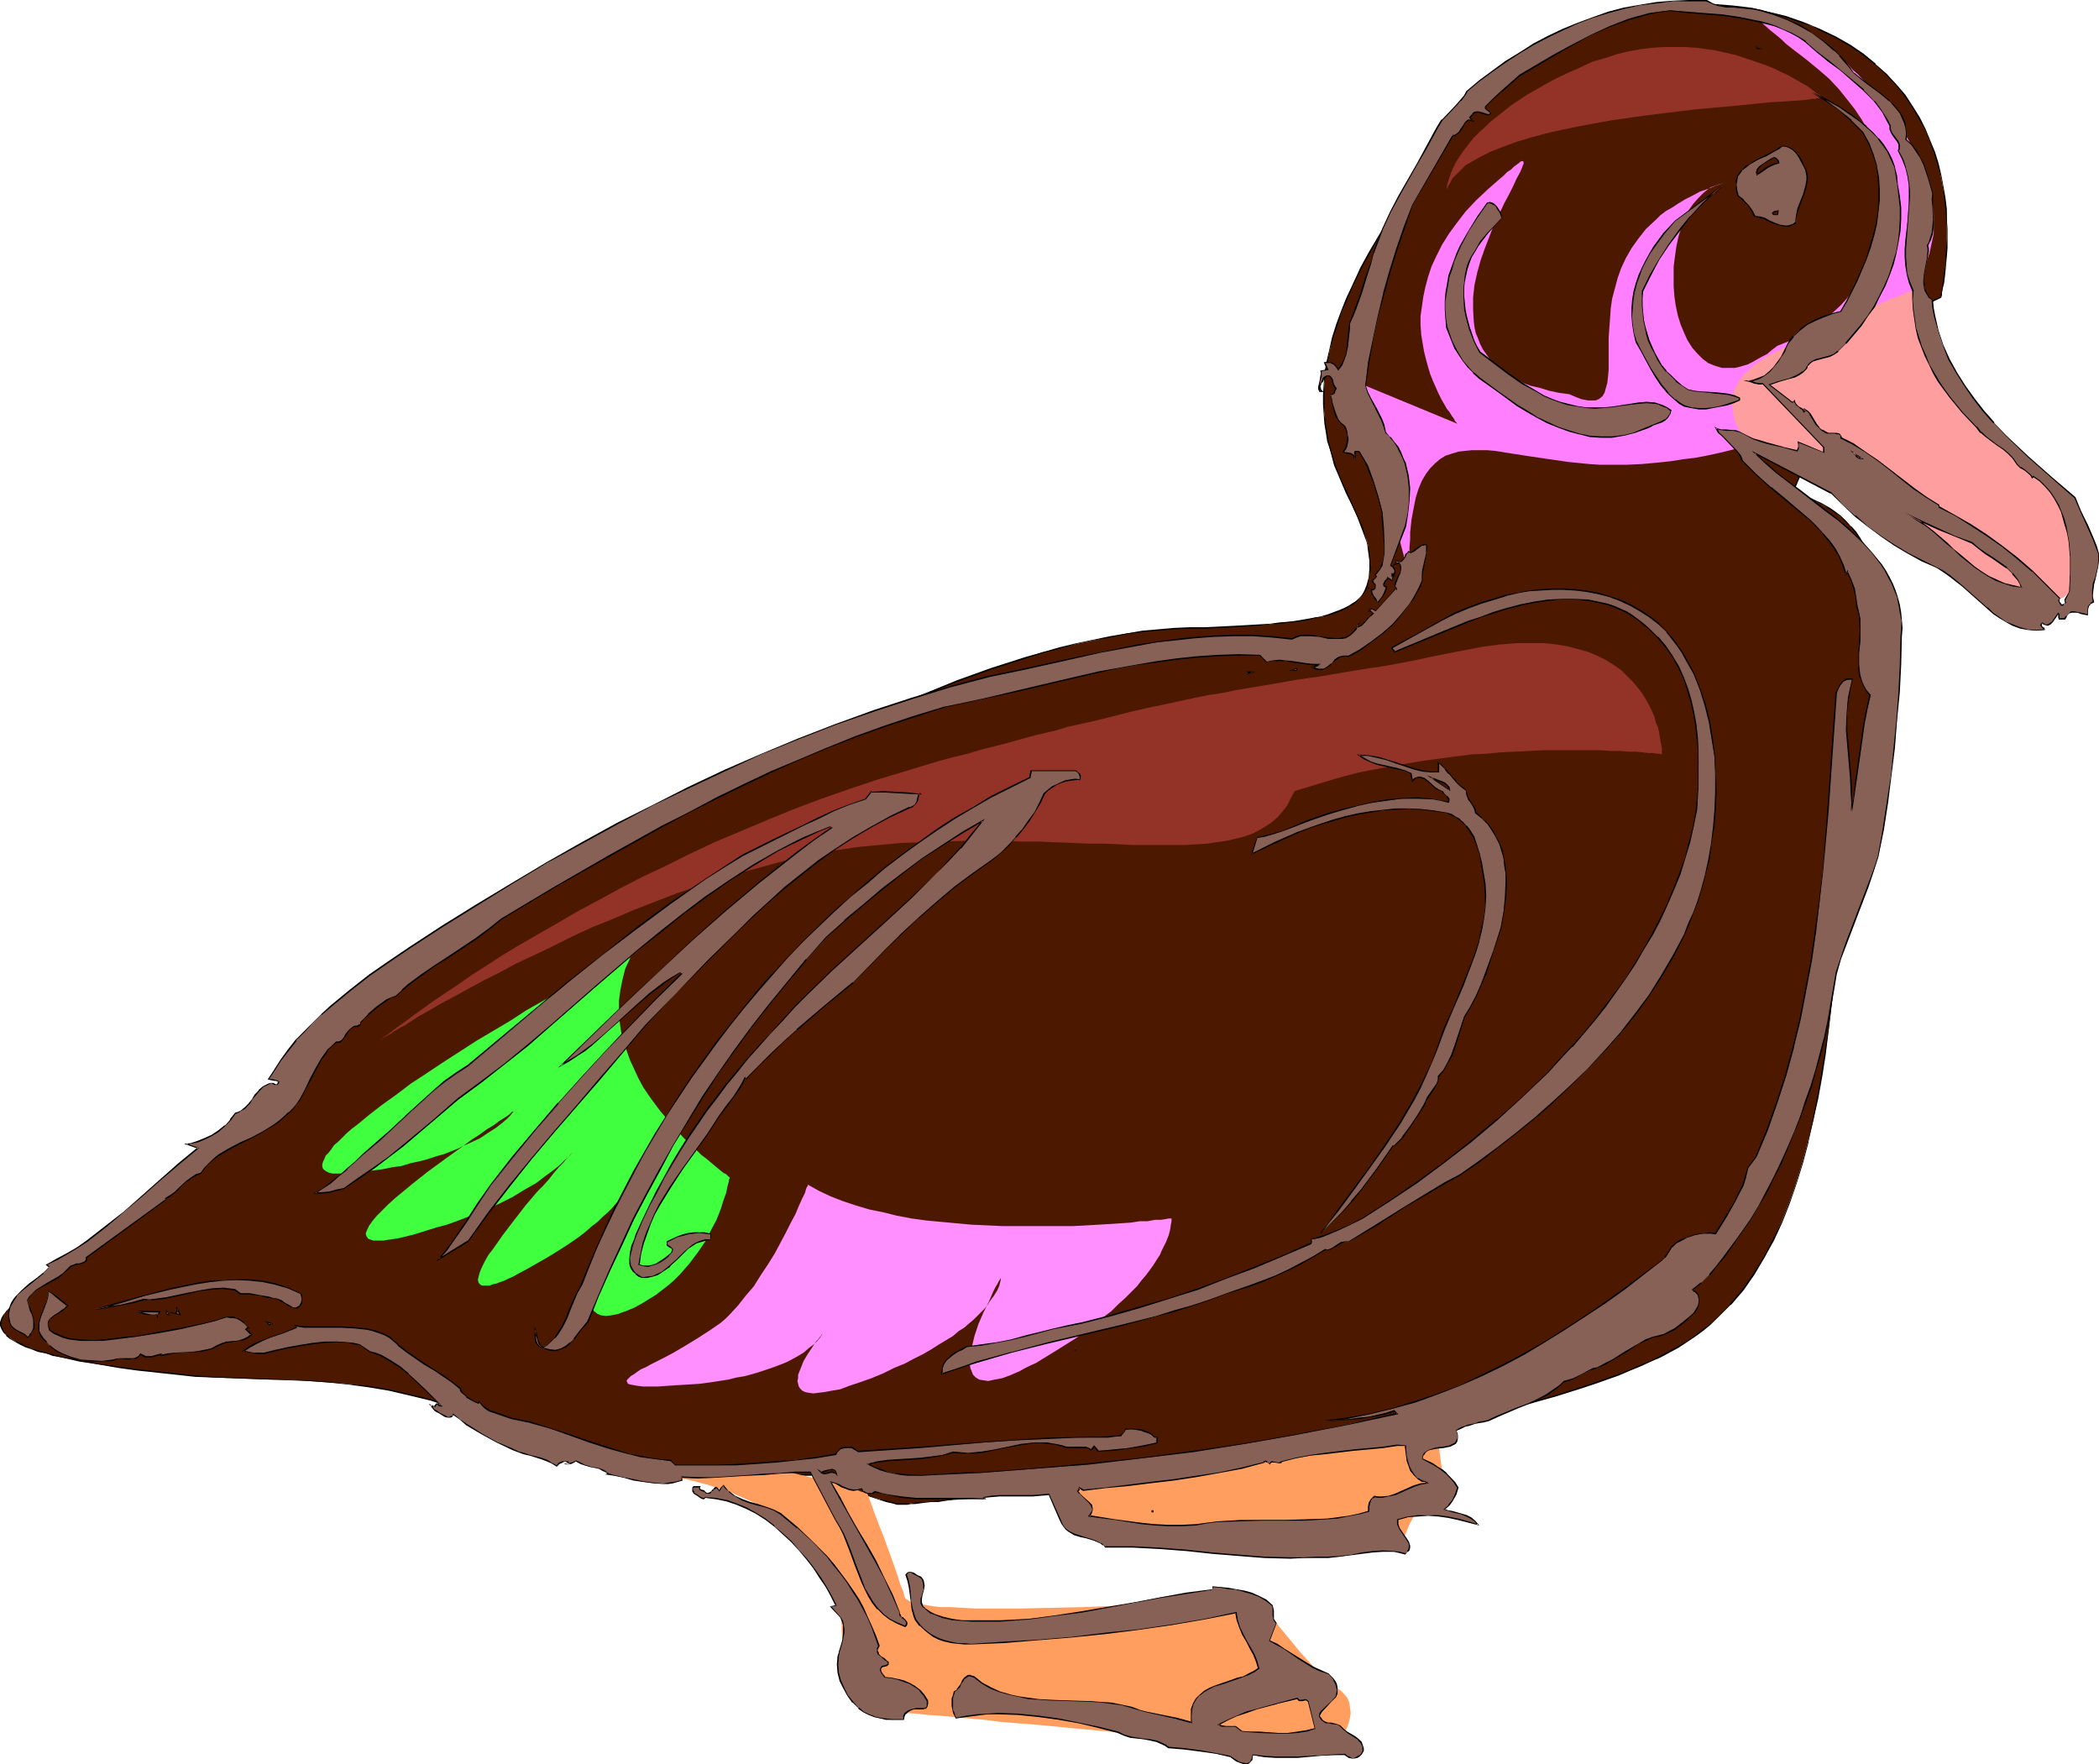 <svg xmlns="http://www.w3.org/2000/svg" fill-rule="evenodd" height="412.198" preserveAspectRatio="none" stroke-linecap="round" viewBox="0 0 3035 2551" width="490.455"><style>.pen1{stroke:none}.brush2{fill:#000}</style><path class="pen1" style="fill:#4c1900" d="m46 1869 354-285h1l2-2 3-4 4-4 6-6 6-7 9-8 8-9 11-9 11-11 12-11 13-13 14-12 16-14 16-13 17-15 17-15 19-15 19-15 20-16 20-16 22-16 22-16 46-31 24-16 24-15 25-16 25-14 26-15 26-14 27-13 106-52 53-26 53-26 53-25 52-24 52-23 52-22 51-20 50-18 25-8 25-8 25-8 25-6 24-6 24-5 24-5 24-5 23-3 23-2 23-2 23-1h22l21-1 20-1 18-1 17-1 17-1 15-2 14-2 13-1 12-2 11-3 11-1 9-3 9-3 8-3 6-3 7-4 5-3 5-4 5-4 3-4 3-5 3-4 2-6 3-11 1-12-1-13-1-14-1-8-2-8-6-16-7-16-8-17-8-18-9-20-8-21-7-22-3-12-2-13-2-12-1-14-1-14v-14l1-16 1-16 3-16 4-17 4-18 6-19 7-19 8-20 9-21 11-22 12-22 13-22 13-21 14-22 15-21 15-21 15-20 17-20 17-20 17-18 18-19 19-17 19-17 19-15 20-15 20-14 21-13 22-12 21-11 22-9 23-9 23-7 23-6 23-4 24-3 24-2h24l25 2 25 3 25 5 26 7 25 9 13 5 12 5 23 11 20 12 20 13 17 14 16 14 13 15 13 16 11 16 10 16 8 16 7 17 7 17 5 17 4 16 3 16 3 17 2 16 1 15v42l-1 12-1 11-1 11-1 9-1 8-1 7-1 6-1 4-1 2v1l-226 107 27 140-16 38h5l3 1 4 1 5 1 5 2 6 2 7 3 7 3 6 4 8 4 7 5 7 6 8 6 7 8 7 8 7 10 6 10 5 11 6 13 4 14 4 14 3 16 2 18 2 18v21l-1 21-2 23-4 25-4 26-7 28-7 29-5 30-6 31-4 32-5 31-4 33-7 66-7 67-7 68-8 67-5 33-5 32-6 33-6 31-8 31-8 30-9 30-10 28-11 28-12 26-13 26-15 24-16 22-18 22-19 19-11 10-11 8-11 9-11 7-13 8-12 7-13 7-15 7-14 6-16 7-15 6-17 6-18 6-18 6-37 12-39 11-41 11-43 10-43 11-45 9-45 9-46 9-92 17-46 7-46 7-44 7-44 6-42 6-41 6-39 5-38 4-18 2-17 2-17 2-16 2-15 2-15 1-14 2-13 1-13 1-11 2-11 1-10 1h-9l-8 1-7 1h-6l-5 1h-15l-7-2-9-2-9-3-20-6-21-8-10-4-10-4-9-4-8-3-6-3-5-2-3-1-1-1h-3l-3 1h-19l-9 1h-32l-12-1h-14l-14-1h-15l-16-1-33-3-17-1-36-5-38-5-38-7-39-9-38-11-19-6-19-7-19-7-18-8-18-8-18-6-17-7-17-6-33-10-33-8-30-7-30-5-30-4-29-2-28-2-28-2h-27l-27-1-54-2-27-2-27-3-28-3-28-3-29-4-28-4-27-5-26-5-11-3-12-3-11-3-9-4-10-3-8-4-7-4-6-4-5-4-4-4-3-5-2-5v-5l2-6 3-5 4-6 6-6 8-7 10-6 12-7z"/><path class="pen1 brush2" d="m46 1870 354-285 6-6 4-5 6-5 7-8 8-8 9-8 10-10 11-10 12-12 28-25v1l15-14 16-14 17-14 17-15 19-15 19-15 20-16 21-16 21-16 22-16 46-31 24-16 24-16 25-15 26-14 25-15 27-14 26-13 107-53 53-26 53-25 52-25 53-24 52-23 52-22 51-20 50-18 25-8 25-8 25-8 24-6 24-7 24-5 24-4 24-5 23-3 23-2 23-2 23-1h22l21-1 20-1 18-1 17-1 17-2 15-1 14-2 13-1 12-2 11-3 11-2 9-2 9-3 8-3 7-3 6-4 6-3 5-4 4-5 4-4 3-4 3-5 2-5v-1l2-11 2-12-1-13-1-14-2-8-2-8-5-16-7-16-8-18-8-18-9-19-8-21-7-23-3-12v1l-2-13-2-12-2-14v-44l2-16 3-16 3-17 5-18 6-18 6-19 9-20 9-21 11-22 12-22 12-22 14-22 14-22 14-21 15-21 16-20 16-20 18-19h-1l18-19 17-18 19-18v1l19-17 19-15 21-15 20-14 21-13 21-12 22-11 22-10 22-8 23-7 23-6 23-4 24-3 24-2h24l25 2 25 3 25 5 25 7 26 9 13 4 11 6 23 11 21 12 19 13 17 14v-1l16 15 14 15 12 15 11 16 10 17 9 16 7 17 6 16 5 17 5 17v-1l3 16 2 17 2 16 1 15 1 14v14l-1 14-1 12v11l-2 11-1 9-1 8-1 7-1 6-1 4v2l-1 1 1-1-226 108 26 140-16 38h1l2 1h3l3 1 4 1 5 1 5 2 6 2 6 2 7 3 7 4 7 5 8 5 7 5 7 7 7 7 7 9 7 9 6 10 6 12 5 13 5 13 4 15v-1l2 16 3 18 1 18v21l-1 21-2 23-3 25-5 26-13 57-6 30-5 31-5 32-4 31-5 33-7 66-7 67-7 68-8 67-5 33-5 32-6 33-6 31-7 31-8 30-9 30-10 28-11 28-13 26-13 25-15 24-16 23-18 21h1l-20 20-10 9 11-9 19-19h1l18-21 16-23 14-24 14-25 12-26 11-28 10-29 9-29 8-30v-1l7-31 7-31 6-33 5-32 4-33 8-67 8-68 7-67 7-66 4-33 4-31 5-32 5-31 6-30 13-57 5-26 4-25 2-23 1-21-1-21-1-18-2-18-3-16-4-15-5-13-5-13-6-11-6-11-6-9-7-8h-1l-7-8-7-7-8-6-7-5-7-4-7-4-7-3-6-3-6-2-6-2-5-1h1l-5-1h-3l-3-1h-2l1 1 16-38-27-140v1l225-107 1-1 1-3v-4l1-6 2-7 1-8 1-9 1-11 1-11 1-12v-28l-1-14v-15l-2-16-3-17-3-16-4-17-5-16-7-17-7-17-8-16-10-16-11-17-13-15-14-15-16-14v-1l-17-14-19-13-21-12-23-11-12-5-12-5-26-9-25-6h-1l-25-6-25-3-25-2h-24l-24 2-24 3-23 4h-1l-23 6-23 8-22 8-22 9-22 11-21 12-21 13-20 14-20 15-20 16-19 16v1l-18 17-18 18-18 19-17 19-16 20-16 21-15 21-15 21-14 21-13 22-13 22-12 22-10 22-10 21-8 20-7 19-6 19-4 18-4 17-3 16-1 16-1 16v14l1 14 1 14 2 12 2 13 4 12 6 23 9 21 8 19 9 18 8 18 6 16 6 16v-1l2 8 1 8 2 14v13l-1 12-3 11-2 5-2 5-3 5-4 4-4 4-5 3-6 4-6 3-7 3-8 3-8 3-10 3h1l-11 2-11 2-12 2-13 2-14 1-15 2-17 1-17 1-18 1-20 1-21 1h-22l-23 1-23 2-23 2-23 4-24 4-24 5-24 5-25 6-24 7-25 7-25 8-25 8-50 18-51 21-52 21-52 23-53 24-52 25-53 26-53 26-107 52-26 14-26 13-26 15-25 15-25 15-25 15-24 16-46 32-21 15-22 17-21 16-19 15-20 15-18 15-18 15-17 15-16 14-15 13-27 25-13 12-11 11-10 9-9 9-8 8-7 7-5 5-5 5-6 6-354 284 1 2z"/><path class="pen1 brush2" d="m2472 1915-11 8-11 9-12 8-12 7-13 7-13 7-14 7-15 6-15 7-16 6-17 6-17 6-18 6-37 12-39 11-42 11h1l-43 11-43 10-45 9-45 10-46 9-92 16-46 7-46 8-44 6-44 7-42 6-41 5-39 5-38 5-18 2-17 2-17 2-16 1-15 2-15 2-14 1-13 1-13 2-11 1-11 1-10 1-9 1h-8l-7 1-6 1h-20l-7-2-9-2h1l-10-2-20-7-21-8-10-4-10-4-8-4-8-3-7-2-4-2-5-2h-25l-9 1h-32l-12-1h-28l-15-1-16-1-33-2-17-2-36-4-38-6-38-7-39-9h1l-39-11-19-6-19-6-19-8-18-7-18-8-17-7-18-7-17-6-33-10-33-8-30-7-30-5-30-3-29-3-28-2-28-1-27-1-27-1-54-2-27-2-27-3-28-3-28-3-29-4-28-4-27-5-26-5-11-3-11-3-11-3-10-3-9-4-8-4-8-3-6-4-5-5v1l-4-5-2-5-2-4v-5l2-5 2-6 5-6h-1l7-6v1l8-7 9-6 12-7-1-2-11 7-10 7-8 6v1l-6 6-5 6-3 5-2 6v5l2 5 3 5 4 4v1l5 4 7 4 7 4 8 4 9 3 10 4 11 2 11 4h1l11 2 26 6 27 4 28 5 29 4 28 3 28 3 27 3 27 1 54 2 27 1 27 1 28 1 28 2 29 3 30 4 30 5 30 7 33 8h-1l33 10 17 6 18 7 18 6 17 8 19 8 18 7 19 7 19 6 39 11 39 9 38 7 38 5 36 5 17 1 33 3h16l15 1 14 1h86l3-1h3l4 2 5 2 6 3 8 3 9 4 9 4 10 4 21 7 21 7 9 3 9 2 7 2h15l5-1h6l7-1 8-1 9-1h10l11-2 11-1 13-1 13-1 14-2 15-1 15-2 16-2 17-2 17-2 18-2 38-5 39-4 41-6 42-6 44-6 44-7 46-7 46-8 92-16 46-9 45-9 45-9 43-11 43-10 41-11 39-11 38-12 18-6 17-6 17-6 16-7 15-6 15-7 14-6 13-7 13-7 12-8 12-8 11-8 11-9 10-10-11 9z"/><path class="pen1" style="fill:#ff7fff" d="m2635 60 2 2 2 2 4 3 5 3 5 5 5 5 14 13 7 8 8 7 8 9 17 19 16 21 17 22 15 24 7 13 6 12 6 13 5 14 4 13 4 14 2 14 2 14v28l-3 14-3 14-5 14-5 13-7 13-7 11-8 12-9 11-9 10-10 10-10 10-11 8-12 9-11 8-23 14-23 13-23 10-22 9-10 4-10 4-9 3-9 3-8 2-7 2-6 2-5 1-4 1-3 1-2 1h-1l17 74v1h-1l-3 1-5 2-6 2-8 2-9 3-12 3-13 3-14 3-16 3-17 2-19 3-19 2-22 2-22 1h-39l-15-1-30-3-28-4-27-4-26-4-25-4-11-1h-23l-10 1-9 1-10 3-9 3-8 5-7 6-7 7-6 8-6 10-5 12-4 13-3 15-3 16-2 19v10l-1 11v35l1 12-76-285 145 60h-1l-1-2-2-2-2-4-3-4-3-5-4-5-4-7-4-7-4-8-4-9-4-9-4-10-3-10-3-11-3-12-2-12-2-12-1-14v-13l2-14 2-14 3-14 4-15 5-15 7-15 8-16 10-16 11-15 13-17 15-16 17-16 8-7 8-7 7-6 5-5 6-4 4-4 4-3 3-2 2-2 2-1h2l1 1v3l-1 2-1 3-3 7-5 9-5 11-6 12-7 13-7 15-8 16-6 16-7 18-6 17-5 18-4 18-2 18v18l1 17 1 8 2 9 3 7 3 8 4 8 5 7 5 7 6 6 7 7 8 6 8 6 10 5 10 5 11 4 13 3 13 4 14 3 15 2 7 3 5 2 5 2 5 1 5 1h11l5-2 5-4 3-5 2-7 2-7 1-9 1-10v-47l1-14 1-13 1-15 2-14 4-15 4-15 5-14 7-15 8-14 10-14 11-14 14-13 7-7 8-6 9-5 9-6 10-6 10-5 11-6 12-4 12-5 13-4-11 3-11 4-9 7-8 8-8 9-7 10-5 12-5 12-4 13-3 14-2 14-2 15v29l1 14 2 14 3 14 4 13 5 12 5 11 7 11 7 8 8 8 8 6 10 4 10 3h18l5-1 7-2 7-2 6-3 7-4 7-4 8-4 7-6 8-6 15-6 14-7 13-7 13-9 13-9 12-10 11-10 10-11 9-12 9-12 8-12 7-14 6-13 5-14 4-14 3-15 2-14 1-15v-15l-1-15-2-16-4-15-4-16-6-15-7-15-9-16-10-15-11-14-12-15-14-15-15-13-17-14-9-7-8-6-14-11-6-6-6-5-5-4-5-4-9-8-6-6-5-5-3-4-2-3-1-2 1-1 2-1h3l4 1 4 2 5 2 6 2 6 3 13 6 26 14 12 6 6 3 4 2 3 2 3 2h2l1 1z"/><path class="pen1" style="fill:#ff9e9e" d="m2538 651-1-1h-1l-2-3-4-4-5-6-5-7-5-8-5-9-3-10-2-11-1-11 1-6 1-6 2-6 3-5 3-6 4-6 5-6 7-6 6-6 9-6 9-6 11-6 21-10 22-11 20-9 20-9 19-9 17-8 17-7 15-7 14-6 13-5 10-4 9-4 8-3 5-2 2-1h1l1-1v10l-1 8 1 8v11l2 12 2 13 3 14 4 15 7 15 7 17 10 16 11 16 14 17 7 8 9 8 34 31 9 8 8 7 17 14 17 14 16 14 14 14 13 13 11 14 10 14 8 14 3 7 4 14 1 7v15l-2 8-2 8-2 7-4 8-4 8-5 7-5 6-5 4-6 5-6 3-6 3-7 2-7 2h-21l-16-3-16-4-17-6-16-8-17-8-17-10-17-11-16-11-17-11-15-11-16-11-17-12-19-12-19-11-39-24-20-11-19-11-17-10-17-9-15-8-7-4-12-6-4-3-5-2-4-2-2-1-3-2h-1z"/><path class="pen1" style="fill:#3fff3f" d="M911 1386v-1l-1-1h-1l-3 1h-3l-4 2-5 2-5 2-6 3-6 3-7 4-8 4-9 4-8 5-19 10-21 12-21 12-23 13-23 15-49 29-48 31-24 16-23 15-21 16-21 15-18 14-17 14-8 6-8 7-6 6-6 6-6 5-4 6-4 5-4 4-2 5-2 4-1 4v3l1 3 2 2 3 2 4 2 5 1h21l18-2 16-2 16-2 15-3 14-2 13-4 14-3 11-3 12-4 11-3 10-4 10-4 8-4 9-4 15-7 12-8 11-7 9-7 7-6 5-5 3-4 2-2 1-1-1 1-3 1-4 4-6 4-8 5-8 6-10 6-11 8-11 7-12 9-25 18-26 19-24 19-12 10-11 9-10 9-9 9-8 8-6 7-5 7-3 6-2 5v2l1 3 1 1 1 2 2 1 3 1 3 1h14l6-1 7-1 7-1 9-2 16-4 16-5 16-5 15-4 14-5 13-5 13-5 12-5 12-5 11-5 20-10 18-11 16-9 13-10 11-8 10-8 7-7 6-5 4-5 3-3h1-1l-2 2-3 4-5 5-5 6-6 6-7 8-7 9-8 9-9 9-17 20-17 22-16 21-7 10-7 10-7 9-5 9-4 8-3 7-2 7-1 5 1 4 3 3 2 1h11l5-2 5-1 5-2 6-2 6-3 7-3 7-4 15-8 14-8 14-8 13-8 11-7 12-8 10-7 9-7 9-8 8-6 7-7 8-7 6-6 5-6 6-6 4-5 8-11 6-10 5-8 3-7 3-6 1-4 1-2v-1l-1 1-1 2-2 4-3 4-3 6-4 7-4 8-4 9-5 10-4 10-10 21-10 23-8 23-8 22-3 11-2 9-1 10-1 9v8l1 7 2 6 3 5 5 4 5 2 7 1 8-1 5-1 5-1 5-2 6-2 12-5 11-6 21-13 9-7 9-7 8-7 8-8 14-16 12-16 11-16 8-16 8-15 6-15 4-13 4-11 1-5 1-5 2-7v-2l1-2v-2h-1l-1-1-3-3-4-2-5-4-6-5-6-5-7-6-8-6-8-8-8-8-9-8-17-19-17-20-9-12-8-11-8-12-7-13-6-13-6-13-5-14-5-13-3-15-2-14-1-15v-15l2-15 3-15 4-16 7-15z"/><path class="pen1" style="fill:#ff8eff" d="M1168 1713v2l-1 1-1 2-1 3-1 4-2 4-2 4-5 11-5 12-7 13-7 14-8 15-8 15-10 16-10 15-10 16-12 14-11 14-12 13-6 6-7 6-16 11-17 11-18 11-17 10-17 9-16 8-7 4-7 3-6 4-4 3-5 3-3 3-2 2-1 2 1 2 1 2 3 1 5 1 6 1 8 1h21l14-1 15-1 17-1 15-1 15-2 13-2 13-2 12-3 12-2 11-3 10-3 9-3 9-3 8-3 8-3 7-3 13-7 10-6 8-7 7-5 5-5 4-5 2-3 1-2 1-1-1 1-1 1-1 2-2 2-2 3-3 3-6 9-6 9-6 10-4 10-4 10v5l-1 4 1 4 1 4 2 3 3 3 4 2 5 1 7 1 8-1 8-1 11-2 12-2 13-5 15-5 17-6 17-7 16-8 15-6 13-7 14-7 12-7 11-7 10-6 10-6 8-7 8-5 7-6 7-6 6-6 5-5 5-5 4-5 3-5 6-8 5-8 3-7 1-4 1-4v-4 1l-1 2-2 3-2 4-3 5-3 6-3 7-3 7-8 16-7 16-6 18-4 17-2 8-1 7v7l1 7 2 5 2 5 4 4 5 3 6 1 7 1 9-2 11-2 11-4 7-3 7-3 7-4 8-4 9-4 8-5 18-11 16-10 16-10 14-10 13-10 12-10 12-9 10-10 10-9 9-9 8-8 7-9 6-7 6-8 5-7 5-8 4-6 3-7 6-12 4-10 2-8 1-7 1-5v-4h-4l-5 1-7 1h-8l-11 2h-11l-13 2-15 1-15 1-17 1-18 1-18 1h-103l-44-2-43-4-22-2-22-3-21-4-20-5-20-4-20-6-18-6-18-7-17-8-16-9z"/><path class="pen1" d="M2403 1091v-9l-1-5-1-5-1-6-1-7-2-8-3-7-2-8-4-9-4-8-5-9-5-8-7-9-7-8-8-8-8-8-10-7-11-7-12-6-14-6-14-4-15-4-17-3-19-2h-40l-23 2-24 3-26 5-26 5-25 5-23 5-21 4-21 4-21 3-19 3-18 3-35 6-35 5-34 6-36 6-18 3-19 4-20 3-20 4-23 5-23 5-24 5-26 6-27 7-29 7-32 7-16 5-17 4-17 4-18 5-18 5-19 5-20 5-20 6-21 5-22 6-43 13-43 13-42 14-40 14-40 15-39 16-38 16-38 16-36 17-34 17-34 16-33 17-31 17-30 16-29 17-28 16-26 15-25 15-23 15-22 14-20 14-18 12-18 12-15 11-14 10-12 9-10 7-9 7-4 3-3 2-3 2-2 1-1 2-2 1v1l1-1 1-1 2-2 3-1 3-2 4-2 4-3 5-3 5-3 6-3 6-4 14-9 16-9 17-10 19-10 20-11 22-12 24-12 24-13 26-12 27-13 28-14 28-13 30-12 30-13 31-12 31-12 32-11 32-10 33-10 33-9 33-9 32-7 33-6 33-5 32-3 32-3 31-1 30-1 30-1h56l27 1h25l25 1 24 1 23 1h23l21 1 21 1h74l16-1 16-1 14-2 14-2 13-3 12-3 12-4 10-5 10-6 9-6 8-7 7-8 7-9 5-10 6-11 23-7 23-7 24-7 23-6 47-9 47-8 45-6 23-3 22-1 21-2 21-1 20-1 19-1h85l14 1h14l12 1h10l10 1 9 1h6l6 1h4l2 1h1zm232-951h-1l-1-1-2-2-4-2-4-3-4-3-5-4-7-4-7-4-7-4-9-5-9-4-10-5-10-4-11-4-12-4-12-4-12-4-14-3-13-3-14-2-15-2-15-1h-31l-16 1-17 2-17 3-17 4-18 6-18 5-17 8-18 8-17 8-15 8-14 8-14 8-12 8-12 8-10 8-10 8-9 7-8 8-8 7-7 7-6 7-5 7-5 6-4 6-4 6-3 5-3 6-4 9-3 9-2 6-1 5v4l2-5 3-5 3-6 4-4 5-5 5-5 5-5 7-4 14-8 16-8 18-7 19-7 20-6 22-6 22-5 24-5 49-9 49-7 49-6 25-3 22-2 23-2 21-2 20-2 19-2 17-1 15-1 14-1 11-1 5-1h4l3-1h3l2-1h2l1-1z" style="fill:#933226"/><path class="pen1" d="M985 2138h2l2 1h3l4 1 4 1 5 1 6 2 12 3 15 5 16 5 16 7 18 8 17 9 17 10 17 12 17 14 15 15 6 8 7 8 6 9 5 10 5 9 4 10 3 9 2 10 5 18 2 18 1 9v8l1 17 1 16 1 14 2 14 3 13 2 5 3 6 3 5 4 5 4 4 6 4 6 4 7 3 8 3 8 2 10 2 11 1 13 1 15 1 16 2 18 1 21 2 21 2 23 2 23 3 25 2 26 2 52 5 107 10 53 6 25 2 24 2 24 2 22 3 20 2 20 1 17 2 16 1 14 2 12 1 4 1h9l3 1h5l1-1 2-2 2-3 3-4 3-6 4-6 7-13 3-8 2-8 1-7-1-8-1-7-3-7-5-6-3-3-4-3-8-6-9-7-10-9-9-10-20-22-19-23-9-11-8-10-7-10-7-8-5-7-2-4-2-2-1-2-1-2h-1v-1h-2l-1 1h-10l-9 1-11 1h-13l-16 2-16 1-19 1-19 1-21 1-22 1-22 1-23 2-47 2-47 1-46 1h-63l-19-1-17-1h-16l-14-2-12-2-5-1-5-1-4-1-3-1-3-2-3-2-1-1-1-2-2-8-4-9-3-10-4-12-9-25-9-25-5-12-4-11-4-10-3-9-3-8-2-6-1-2-1-2v-1h-3l-2-1-4-1-5-2-5-2-6-2-7-2-8-2-8-2-19-5-20-5-21-5-22-4-23-3-23-2h-32l-10 1-10 1-9 2-9 2-8 3-8 4-7 4zm548-6v1l-1 3-2 4-1 6-1 7v15l1 9 3 8 4 9 7 8 4 4 4 3 6 4 5 3 7 3 7 3 8 2 9 2 10 2 11 1 11 1 13 1 13 1h14l15 1h15l33 1 34 1 69 1h34l32-1h82l10-1h38v-1l1-2 1-3 1-4 2-5 2-5 5-12 7-12 9-10 5-4 4-3 6-2 6-1h3l2-1 2-2 1-2 2-3v-3l1-8v-8l-1-11-3-21-3-22-1-10-1-9 1-7v-3l1-3 1-3 1-1 2-1h3-1l-1 1h-3l-3 1-4 1-4 1-6 1-5 1-7 2-7 1-16 3-18 3-20 4-21 4-23 4-23 4-25 4-26 4-52 9-53 8-26 5-25 3-25 4-24 3-22 3-22 3-19 2-17 2-9 1h-7l-7 1h-28l-3-1-1-1-1-1z" style="fill:#ff9e5e"/><path class="pen1" d="m2540 68 5 2h-4l-1-2zm-761 2472-21-4-22-4-23-3-23-2-4-3-5-2-9-4-9-2-10-1-19-3-9-3-9-4-27-7-29-6-29-6-29-4-30-3-29-1-15 1-16 1-15 2-15 3-2-4-1-4-1-5-1-5v-11l1-5 2-4 4-3 3-4 3-5 2-4 3-4 3-3 2-1h3l2 1 3 1 12 9 13 7 13 6 13 4 14 3 14 2 15 2h15l30 2h30l15 2 15 1 15 3 14 3 10 4 11 2 45 10 10 3 11 3-1-5v-5l1-10 3-8 3-6 6-6 6-5 7-4 8-3 17-6 8-3 9-3 8-3 8-3 7-4 7-4-3-10-4-10-5-10-6-10-5-9-5-10-3-11-2-11-46 9-47 9-48 6-48 6-49 5-49 4-49 4-47 2h-19l-10-2-8-2-9-3-8-4-8-5-8-7-4-4-3-4-3-4-2-5-3-10-1-10-3-22-2-9-3-9 2-3h5l3 1 6 3 5 3 3 3 1 3 1 6-1 6-2 7-1 6v6l1 2 2 3 2 3 3 2 6 4 6 3 12 4 13 3 14 1 14 1h42l40-3 38-4 39-6 76-13 37-8 38-6 39-5v-5l11 1 11 2 11 2 12 2 11 3 10 4 10 6 10 8 1 3v16l2 3 2 3-9 26 11 5 10 6 21 14 21 13 11 5 11 4 6 8 3 4 2 3 1 5v9l-2 4-6 7-7 8-7 6-2 4-1 4 3 4 3 3 3 2 4 1h4l8 2 4 2 5 4 6 5 11 7 5 3 4 5 2 5 1 3v4l-2 4-3 3-4 2-4 1h-3l-4-1-3-1-4-3-17 1h-17l-33 3h-33l-16-1-17-2v4l-1 3-1 2-2 2-2 1-2 1-5-1-5-1-5-3-5-3-4-3zm7-44 9 8h12l14 1 28 1h13l14-1 13-2 13-3-11-40-2-2h-2l-4 1h-4l-1-1-2-2-30 8-29 7-15 5-14 5-14 6-13 7 3 1 3 1h19zm-544-26 7 5 7 4 8 4 9 2 8 1 9 1h17v-5l2-4 3-3 4-2 4-2h17l1-1 2-3 1-3v-4l-5-8-6-7-7-6-7-5-9-3-9-3-9-2h-9l-3-4-1-2-2-2v-2l-1-1 1-2 1-3 5-1 3-1 1-1 1-2-1-1-1-2-4-3-5-3-4-5-1-2-1-3 1-2 2-4-5-14-5-13-6-14-7-13-7-13-8-13-8-12-10-13-9-12-10-11-21-22-23-21-23-20-11-6-11-4-11-3-12-3-11-4-10-5-5-4-4-3-4-4-4-5-6 8-1-3-2-1v-1h-2l-2 1-2 3-2 2-3 2-3 1-1-1-2-1-1-1-2-1-3-1-2-2v-3h-8l-2 1-1 3 1 2 1 2 1 2 4 2 4 3 4 2h2l2-1 15 1 15 3 15 5 14 6 15 8 13 8 13 10 12 11 13 12 11 12 10 13 11 13 9 13 8 14 8 13 7 14-8 2 14 15 3 5 1 6 1 5v6l-1 11-4 10-2 7-1 6-1 12 1 12 3 11 5 11 6 10 7 10 9 9zm-33-272 6 10 5 11 9 22 8 23 9 23 5 10 5 11 6 10 7 8 8 9 9 6 11 6 12 5 1-2 1-1v-3l-1-2-3-3-3-2-2-2-2-3v-3l-10-25-12-24-12-24-13-24-13-23-14-23-12-23-12-22 5 2 5 2 6 3 5 2 5 2 6 1h6l5-2 2 2 2 2 2 2 3 1h6l3-1 2-2 9 3 10 2 20 3 20 2h81l19 1-2-2 11-2 12-1h48l12-1 12-1 16 37 3 6 2 4 4 4 3 3 9 4 9 3 10 3 9 2 9 4 4 3 3 3h40l39 2 39 3 37 4 37 3 38 3 38 1h19l19-1h17l17-1 16-3 15-2 16-2 15-1 16 1 8 1 8 2 3-3 2-3 1-3v-3l-1-3-1-3-4-6-8-13-3-6v-7l15-4 14-1 15-1 15 1 14 2 14 3 29 7-5-5-5-4-7-3-6-3-14-3-6-1-6-2 7-6 6-8 4-9 3-9-5-7-5-7-6-6-7-5-6-5-8-4-15-7 2-5 2-4 3-3 4-2 10-2 10-1 10-2 4-2 3-2 2-3 1-4v-5l-2-7 8-3 6-3 5-1 9-3 5-1 7-1 8-2 13-6 28-12 15-6 14-6 13-7 14-9 5-5 6-5 7-2 7-2 12-6 12-6 6-3 6-1 11-6 9-5 19-12 19-11 10-6 11-5 8-1 8-3 8-3 7-4 14-10 6-5 5-5 4-4 3-4 2-5 1-6v-5l-1-5-3-5-2-1-3-2 13-10 12-11 11-13 10-13 20-27 19-27 12-21 11-21 11-21 10-21 9-21 10-22 8-22 8-22 8-23 6-22 7-23 6-23 5-24 4-23 4-23 4-24 6-21 8-21 16-42 16-42 8-22 7-21 7-39 6-39 5-40 5-40 4-40 3-40 2-40 1-41 1-12-1-11-1-11-2-12-3-10-3-10-4-10-5-9-5-10-6-9-13-17-15-16-17-16-17-15-18-14-37-28-18-14-17-13-16-14-14-14 109 58 18 17 18 16 18 15 19 15 19 13 20 11 20 11 21 10 10 5 9 7 19 15 35 31 9 8 9 6 10 6 10 5 10 4 11 2 12 2 12-1-1-2-3-3-1-2 1-1 1-2 2 2h2l4 1 4-2 2-2 5-7 2-3 2-3 1 2v6h8l2-3 1-2 4-4 3-1h4l5 1 5 1 9 2v-6l2-5v-3l2-2 2-1 3-1-1-9v-9l1-8 3-8 3-18 2-9v-9l-4-11-4-10-9-21-9-20-9-20-34-29-34-30-17-15-16-17-16-16-15-18-14-17-13-19-12-19-11-20-9-20-7-21-5-22-2-11-1-11-4-4-3-4-3-5-1-5-1-5-1-5 2-11 4-21 1-10v-5l-1-4 2-4 2-5 3-9 1-9 1-10-2-20v-18l-5-22-8-20-4-10-6-10-7-8-8-8v-17l-2-7-3-7-4-7-4-7-6-5-5-6-13-11-27-19-12-10-6-9-7-8-7-9-8-7-15-14-17-12-18-10-18-8-19-8-20-6-9-2-10-1-10-1h-10l-10-1-10-2-10-2-8-5h-25l-24 1-24 2-24 4-23 4-23 6-22 7-22 9-22 9-21 10-21 11-20 12-20 13-19 14-19 14-18 15-4 7-5 6-7 7-6 7-14 15-5 7-4 8-13 23-13 24-27 47-13 24-11 23-9 25-4 12-4 13-7 22-7 22-8 22-4 11-4 10-1 8-1 9-1 9-1 9-2 9-2 9-4 7-5 8-3-5-5-4-2-1-4-1h-6l4 11-9 2v7l-2 7-1 8v4l1 4h4l-2-3-1-3-1-2 1-3 1-2 2-2 2-5 2-2 2-1 2-1h2l2 2 2 3 2 8 2 4 2 2-2 3-1 3-2 2-1 1-3-1 2 7 2 7 3 12 2 5 2 6 4 4 6 5 2 4 2 5v5l1 5-2 10-2 5-3 3 2 1 3 1 6 1 2 1 2 1 1 2v3l1-1 1-2-1-2v-4l1-1h6l6 11 5 10 4 11 5 11 7 22 6 23v11l1 11 1 25v12l-2 12-1 6-3 4-3 5-3 4 2 3-6 6v2l1 1 2 1 1 2v2l-1 2-2 2-1 1h-4l-1-1 4 3v4l2 2 3 6 2 2v4l-2 2 5-6 5-6 3-6 3-7-3-2-1-2v-2l1-1 1-2 2-2 1-2v-2l7 5 1-4 1-3 1-3 1-3v-2l-1-2-2-3-4-2 22-56 3-19 2-18 1-19-2-18-4-17-3-9-4-8-4-7-5-8-6-7-7-7-2-9-3-9-8-15-8-16-4-9-4-9 5-34 7-34 7-33 8-33 9-33 10-32 11-31 12-32 57-100v1l3-1 2-1 4-3 4-5 3-5 3-4 2-3 2-1 2-1 2 1 2 1-4-5 3-5 4-2 3-1h3l3 1 3 1 7 2 2-1h1l1-2v-1l-2-1-4-2-1-2v-2l11-12 12-11 26-23 52-30 25-14 27-14 27-13 28-10 14-4 14-4 15-3 16-2 26 3 25 2 26 2 26 4 24 5 13 3 11 4 12 4 11 5 11 6 11 7 16 14 17 14 17 14 17 14 17 14 15 16 6 8 6 9 6 9 5 10v5l2 5 3 4 3 5 3 4 2 4v6l-1 3 6 12 5 13 2 12 2 13 1 13-1 13-2 27-2 26-1 13v12l1 13 2 12 3 12 5 11v28l2 14 3 14 3 13 5 13 5 12 6 13 6 12 7 12 8 12 8 12 19 22 20 21 6 7 8 7 16 11 8 6 8 7 6 7 6 8 6 5 3 2 4 3 5 4 3 3 1 3 2-2 10 7 8 8 7 8 6 9 5 9 4 10 4 11 3 10 3 11 2 11 2 23v23l-2 22v6l-4 5-2 5v2l1 2-3 3-2 1h-1l-3-4-1-3 1-1v-2l-19-20-21-19-21-19-22-17-22-16-23-15-23-14-23-12v-3l-19-11-19-13-35-27-17-13-17-13-17-11-18-9v-2l-1-1-1-2-4-1-3-1h-11l-2-1-6-3-4-4-4-5-3-5-6-10-3-4-4-2v2l-2 2-1-3-2-2-4-3-4-3-2-2-1-3-2 2-33-26 13-4 15-4 7-3 7-3 6-4 5-5 2-4 2-3 5-4 6-2 6-2 13-3 6-3 5-4 12-12 11-12 11-13 10-14 9-14 8-14 7-15 7-16 5-15 4-16 4-16 2-17 1-17v-17l-2-17-3-17-1-12-3-12-4-11-5-11-7-10-7-10-8-8-9-9-9-8-10-7-21-14-20-11-10-5-9-5 19 12 19 14 18 15 18 17 8 16 7 17 4 16 3 17 1 16v17l-1 17-3 17-4 17-5 17-5 16-14 32-7 15-8 15-9 14-12 3-12 5-13 5-11 7-11 7-9 9-4 5-4 6-3 6-2 6-4 7-6 8-5 7-7 6-7 6-8 4-8 3h-8l5 2 6 2 5 1h5l89 92v7l-37-15 1 4v3l-1 3-1 3-22-5-21-6-11-3-10-4-10-4-10-6-5-1-4-1h-18l-4-2-3-1 4 6 5 6 5 5 6 5 10 11 5 6 3 7 10 11 10 10 22 19 23 19 22 18 10 10 11 10 9 10 9 10 8 11 7 12 5 12 4 13 2-3 6 12 4 12 3 13 1 13 3 9 1 8 1 17-1 17-1 17v24l1 8 3 7 2 8 5 7 5 6-5 22-4 21-6 43-3 21-3 21-3 21-3 20v-25l-1-24-4-46-2-23 1-24v-12l2-12 2-13 3-13h-8l-5 4-4 5-3 5-3 6-6 86-6 86-8 87-4 43-6 43-6 42-8 42-8 42-10 41-11 41-13 40-14 40-16 38-12 16-3 12-4 13-6 12-6 12-13 23-14 23-8-1h-9l-8 2-9 2-8 2-7 4-8 4-7 6-2 5-4 5-4 5-4 5-55 41-28 20-28 20-29 18-29 18-30 18-30 16-31 15-32 14-32 13-32 11-33 10-33 8-34 6-34 4 12-1h13l14-2 13-1 13-2 13-2 13-3 12-4 4 4-73 16-73 15-74 13-75 11-75 10-76 8-78 7-78 6h-21l-43 2-21 2-21-1-10-1-10-2-10-2-9-3-9-3-9-5 14-3 15-2 32-2 15-1 16-2 16-3 15-4 11 1 11 1 10-1 10-1 19-4 19-4 18-3 19-3h10l10 1 10 1 11 3 6 2h28l4 1 4 3 4-6 6 7 22-1 22-3 21-3 20-5v-8h-4l-3-3-5-3-5-2-6-2-12-1h-11l-2 4-2 3-3 2-3 1h-8l-7 1-45 1-45 1-45 3-45 3-91 7-90 6-10-6h-7l-7 1-2 2-3 1-2 3-2 3-29 5-29 3-28 3-28 2-29 2-28 1h-61l-6-7-15-1-15-2-15-3-15-4-29-8-29-9-28-10-28-9-28-9-29-6-26-9-6-2-5-4-5-4-4-5-1 2-5-1-4-2-8-6-4-3-3-3-2-3-1-3-12-9-12-9-13-8-13-9-27-18-13-10-11-11-8-4-8-3-9-3-8-2-19-2-19-1h-53l-7-1-6-1 2 3-20 7-20 8-10 4-9 4-9 5-9 6 14 3h16l16-4 18-4 17-3 18-3 18-2 18-1 17 2 8 1 8 1 14 10 9 3 7 3 15 8 13 9 13 10 12 11 12 12 11 12 12 11h-2l-1-1-2-2-1-1-4 6-5-3 5 7 4 2 3 2 9 5 3 1 4 1 2-2 2-1v-2l10 7 10 8 21 13 23 12 23 11 8 4 8 2 8 2 17 5 8 3 7 3 7 5 4-4 4-2 3-1h2l3 1 2 2-1 1h-3l7-1 4-1 3-2 6 3 6 3 11 2 10 3 6 2 7 4h-1l-1 1h-3l7 1 7 2 14 2 14 4 14 3 15 2h21l7-1 7-1 6-3-1-4 24 1 24-1 48-2 24-2 23-2 22-1h22l37 69zm366-6 2-3 2-2v-6l-1-4-4-5-8-8-5-4-3-4 1-1 1-1v-3l6 4 32-4 33-3 32-4 34-4 33-5 33-5 33-7 32-8v-2h2l2 1 4 3 1-2 2-1 5 1h7l3-2 19-4 21-4 21-3 42-5 22-2 21-2 20-3h12l1 15 2 8 2 7 3 7 5 6 5 5 7 4 4 1h1l2 2-10 1-9 3-10 4-8 4-9 4-10 3-10 1h-5l-6-1-3 2-2 2-2 6-1 5v6l-15 4-15 4-15 2-15 1-31 2h-63l-32 1-32 1-16 2-16 3-20 1h-20l-19-1-20-2-38-5-37-6zm92-8v3h-1v-3h1zm-481-56h5l3-1 5-1 4-1 3 1h1l2 2v2l1 3-3-3-3-1h-3l-3 1-6 1-3-1-3-2zm671-74h-13 13zm-495-67v-4l1-4 2-7 4-5 4-5 6-4 6-4 6-3 6-3 22-3 22-3 21-5 21-5 41-11 21-4 20-4 43-11 42-12 41-12 41-14 41-15 40-16 41-16 39-18 3-1v-6h1l3-1 8-2 9-3 18-7 18-9 17-8 39-25 39-27 39-28 39-31 39-32 37-33 36-36 18-18 17-19 16-19 17-19 15-20 29-40 14-21 13-21 12-21 11-22 11-22 9-22 9-23 7-22 7-23 6-23 4-24 2-34 1-35-1-18-1-18-2-18-3-17-4-18-5-16-6-17-7-16-9-15-10-14-11-14-13-12-8-7-8-7-8-5-9-5-8-4-9-4-9-3-9-2-19-4-20-1h-19l-20 1-20 3-20 4-19 5-19 6-19 6-18 7-18 7-16 7-72 30-1-2-2-1-1-1v-2l36-21 36-19 19-10 18-8 20-7 20-6 15-5 17-4 16-2 17-2 17-1h17l17 1 16 2 16 3 17 5 15 5 16 7 14 8 14 9 12 10 12 12 8 9 7 10 7 10 6 10 11 22 9 22 8 24 6 24 4 25 3 24 2 26v25l-1 25-2 25-3 25-4 23-5 23-6 22-5 16-6 16-7 16-6 15-16 30-17 30-19 29-20 27-21 28-23 26-24 25-25 25-26 23-26 23-27 22-27 21-27 20-27 19-20 11-20 12-41 25-41 25-39 24h-5l-5 1-9 5-4 2-4 2-4 2-3-1-17 10-17 10-18 9-18 8-18 8-19 7-38 13-24 8-25 9-25 7-25 8-52 13-105 25-52 14-51 14-26 8-24 9zM58 1929l-1-4-1-4 1-8 2-8 2-8 4-8 2-7 2-8v-8l3 2 3 2 7 6 16 12-4 5-5 3-6 3-5 3-5 4-1 2-2 2v10l2 3 6 5 8 3 7 3 7 2 16 2 17 1 16-1 17-2 16-2 15-1 32-6 33-6 34-7 16-4 15-6 6 1h5l4 1 4 2 3 2 4 3 6 7h-1l-2 1-1 1 9 8-6 4-5 3-6 2h-7l-13 2-6 2-7 3-9 4-10 3-10 1-11 2-21 1-10 1-10 2v-2l-3 1-4 1-7 2h-9l-3-2-4-2-1 2-1 1-4 3-5 1h-25l-4 2-16 2-15-1-15-1-14-4-13-6-6-3-6-4-6-4-5-5-5-6-4-6zm1499 19-2 4h-1l3-4zm-783-13v-12l2 8 1 6 1 3 2 4 3 2 3 2 6-4 5-4 5-5 4-6 7-11 6-12 5-12 5-12 6-13 6-12 11-27 12-28 12-27 13-27 14-28 14-27 15-27 16-27 16-27 18-26 17-27 37-51 20-26 20-25 20-24 21-24 22-24 22-23 22-23 24-21 23-22 24-20 25-20 25-19 25-19 26-18 26-17 26-16 27-15 27-14 28-13 2-10h65l3 2 2 3 1 3v4h-7l-7 1-6 1-7 2-7 3-6 4-6 4-6 5-6 14-8 13-8 13-9 12-10 12-11 11-11 11-13 11-27 19-27 20-26 22-25 22-25 23-24 23-46 48-42 34-40 34-19 17-19 18-18 18-17 18-2-1-3 7-4 7-9 14-11 14-10 13-17 25-17 25-19 26-17 25-16 26-7 14-7 14-5 14-5 15-3 15-3 16 6 1 7 1 7-1 5-3 7-3 5-4 5-4 5-5 1-3v-2l-2-2-2-1-3-3-1-2 1-3 15-6 7-3 8-2 8-1h16l8 2 1 8h-8l-7 2-6 3-6 3-6 5-6 4-10 11-11 10-5 4-6 5-6 3-7 3-8 1h-8l-5-2-4-3-3-3-2-4-2-3-1-4v-9l1-9 2-8 3-9 3-8 10-21 10-21 10-21 11-20 11-20 12-19 12-19 26-38 14-19 14-18 15-19 15-18 17-18 16-19 18-18 17-19 18-19 37-36 76-69 38-35 37-36 18-18 17-19 16-19 15-20-28 17-29 18-29 20-29 21-28 22-28 23-27 23-27 25-29 32-27 32-27 33-26 33-24 33-23 34-23 34-21 34-21 35-20 35-19 36-19 36-17 36-17 37-16 37-16 38-11 13-9 13-6 5-6 5-7 3-8 3-9-1-9-2-4-2-4-4-2-4-1-5zm-761-27-1-7 1-6 2-6 2-5 3-5 4-5 9-9 10-8 10-8 10-8 9-9-5-3 15-8 15-8 14-9 14-9 27-21 27-21 26-23 27-24 27-23 28-23-18-5 8-1 9-3 10-4 10-5 10-6 9-8 8-8 7-10 4-2 4-1 7-5 5-6 5-6 4-7 5-6 7-5 3-3 5-2h6l2 1 2 1h1l2-2 1-3-3-1-4-1-7-1 8-15 9-14 11-14 11-13 12-13 12-12 13-13 14-12 27-23 29-22 29-20 28-19 49-32 49-31 50-31 51-29 50-29 51-28 52-26 52-26 52-25 53-23 53-23 55-21 54-19 55-18 56-17 57-15 53-11 54-12 53-12 54-10 27-4 28-4 28-3 27-2 28-1h28l29 2 28 3 6-3 7-2h13l14 1 13 3 13 1 6-1 6-1 5-2 5-4 4-6 4-7-2 2v2l3-1 3-1 6-6 5-6 7-6-2-1-1-2-2-1-1 1 2-3 2-1 2 2 3 2 30-33-1-2-1-2 1-5 4-9 2-5 2-5-1-4-1-3-1-2-7 2 2-1v-2l1-3 2 2h6l2-3 2-4 2-3 2-3 1-1h1l2 1 1 1 5-4 3-2 2-2 6-3 3-1 3-1 1 7v6l-6 26-1 7v7l-3 8-5 9-4 8-5 8-12 16-14 14-14 13-16 13-16 11-17 9-4-1-4 1-4 1-3 1-5 4-5 5-5 4-6 3-3 1h-4l-4-1-5-2 3-1 3-1 2-1 2-1h-10l-9-1-20-3-10-1-9-1-10 1-9 2-10-11h-30l-30 1-30 2-29 3-29 4-29 5-28 5-28 5-56 13-55 13-55 13-56 11-43 14-43 14-42 15-41 16-41 17-40 18-40 19-40 19-39 20-39 21-78 43-77 44-78 47-18 15-19 14-40 26-19 12-20 14-18 14-10 8-8 8-7 3-7 3-7 5-7 5-13 11-5 6-5 5v3l-2 1-1 1-2 1h-3l-3 1-4 2-4 4-3 5-2 4-4 4-3 3h-5l-6 5-5 6-5 6-5 7-8 14-8 15-7 16-9 14-4 7-5 6-6 6-7 5-7 7-7 5-16 11-17 8-17 8-16 9-16 9-7 6-6 5-6 7-5 7-8 3-6 4-6 5-12 11-6 5-7 5-7 4 2 1-116 84v4l-2 3-3 1-4 1-5 1-4 1-5 2-3 3-7 8-8 5-16 9-8 5-7 5-7 6-4 4-2 4 2 7 2 7 2 7 2 7 1 6v7l-1 3-2 3-3 4-3 3-4-4-9-5-4-2-3-2-3-3-3-4-1-6zm380 6-4 2-4-4 8 2zm-165-13v2l2-6-38-1h4l5 1 9 3 9 2h5l4-1zm23-2 9 2-4-8v4l-1 1-2 1h-2zm-10-4v6h4l-4-6zm106-24-8-6-8-1-8-1-17 1-17 2-16 4-33 7-16 2-8 1-8-1-18 5-17 3-17 3-9 2-10 1 17-4 18-5 37-10 37-10 19-4 20-4 19-3 19-2h38l19 2 19 4 18 6 18 7 1 3 1 4v3l-1 4-2 3-2 3-3 1h-7l-4-3-6-4-5-3-6-3h-6l-6-2-6-1-6-1-5-1-11-2h-14zm363-158 31-40 32-39 34-39 34-38 36-38 35-38 37-37 36-36-2-1-11 6-11 8-22 16-21 18-41 38-21 18-11 8-11 8-11 7-12 6 95-91 47-45 48-44 49-44 49-41 51-40 26-19 26-19-2-2-19 8-19 9-19 9-18 10-36 20-35 22-34 24-33 25-33 26-32 27-64 54-64 56-32 27-33 26-33 26-33 25-40 34-41 34-21 16-21 16-21 15-21 14-11 3-11 3-11 1h-9l11-7 12-8 11-9 11-10 12-11 12-11 23-20 16-14 15-14 16-15 32-28 16-14 16-12 17-11 97-80 48-40 49-40 49-38 51-37 51-35 26-17 27-17 44-22 43-22 22-10 23-11 22-9 23-8 8-10v1l19-1 18 1 18 1 17 1h-1l-1 1-1 2-1 4-1 4-3 4-3 3-2 1-3 1-28 13-27 14-26 16-25 16-25 18-24 19-24 19-23 20-23 21-23 22-45 44-44 46-44 46-34 40-33 39-33 38-33 38-32 38-32 39-31 40-30 41-42 26 11-13 10-13 18-27 18-27 19-28zm1367-193 11-31 13-32 14-31 13-32 6-17 4-16 4-16 3-17 2-16 1-17-1-17-3-18-2-12-3-12-3-13-5-12-7-12-4-5-5-5-4-4-6-3-6-4-7-2-19-4-18-2h-37l-18 2-18 2-18 3-18 4-18 5-18 5-17 6-17 7-34 15-32 16 7-24 12-2 13-3 13-5 13-4 26-11 25-9 21-6 21-6 22-4 22-4 22-2 23-1 22 1 11 2 11 3 1-3v-2l-3-3-4-4-1-1-1-3h-3l-2-2-6-3-10-10-6-3-5-2h-3l-3 1-3 1-3 3-2-10-9-4-9-3-21-5-10-2-10-3-9-5-7-5 13 1 13 2 14 3 13 5 27 9 13 3 14 2h8v-15l5 5 5 5 5 6 6 6 5 6 5 5 4 5 5 2v4l1 3 1 4 2 4 2 2 2 2 2 4 2 4 1 3 1 3 9 8 8 9 7 9 6 9 4 10 4 11 2 10 2 11 1 11 1 11-1 23-3 22-4 22-10 34-12 33-7 17-7 15-8 16-9 14-14 46-4 10-5 11-6 10-8 10-1 5-2 6-6 10-7 10-2 5-3 5-9 15-11 16-11 15-12 14-2-2-23 34-11 16-13 16-13 15-14 16-14 15-16 15 11-15 12-15 23-32 24-31 22-32 22-34 20-33 9-18 9-17 7-18 8-18zm-7-395 8 3 8 3 4 2 3 2 2 3 1 4-26-17zm-267-153h8l-1 1h-5l-2 1v-2zm55-1h-3 3zm17-4v2h-7l7-2zm879-225 24 12 24 11 25 11 25 9 9 8 10 7 10 7 10 7 10 7 9 8 8 10 3 5 2 6-13-3-12-3-12-5-11-6-10-6-11-8-19-16-10-8-10-9-19-17-10-8-10-7-11-7-11-5zm-740 87v5h-1v-5h1zm748-118-14-7 14 7zm-82-57 12 9h-2l-2-1-3-2-3-2-2-4zm-588-180-2-13v-25l1-13 2-11 2-12 4-12 4-11 4-11 5-11 12-21 12-21 14-19 4-1 4 1 3 2 3 3 5 8 1 4 2 4-10 10-11 12-10 12-5 7-4 7-4 8-4 9-3 9-2 9-2 10v19l1 20 2 10 5 19 7 17 4 9 4 7 40 31 21 14 21 13 11 6 11 4 12 5 12 3 12 3 13 2h26l12-2 13-2 25-3 12-1 12 1 6 1 6 3 5 3 6 3-1 3v3l-4 4-4 4-5 3-11 5-6 2-5 2-16 7-16 4-17 2h-16l-16-1-15-3-16-5-15-5-15-7-15-8-15-8-14-9-28-19-26-20-10-8-8-8-7-9-6-9-5-10-4-9-8-20zm274 21-3-13-2-13-1-12v-12l1-12 2-12 3-11 4-11 5-11 5-11 6-10 6-10 14-20 16-18 77-56-10 7-9 8-18 16-18 19-16 20-15 21-14 22-13 22-11 23v31l2 11 2 9 2 10 3 10 4 10 4 9 5 9 6 8 6 8 7 8 8 7 8 7 9 5 9 2 10 2 19 1 19 2 8 2 9 3v4l-8 3-10 3-10 3-10 2-10 1h-11l-11-1-10-3-6-4-6-5-11-10-10-11-8-12-8-13-6-12-7-13-7-12zm147 46-6-4 6 4zm24-228-4-8-6-8-6-8-8-6-2-8-1-8 1-6 2-6 3-5 3-5 5-4 5-4 12-6 12-6 13-7 5-3 5-4 6 1 5 2 5 2 4 4 4 4 3 5 5 10 2 5 2 5 1 6v5l-2 11-3 10-8 21-3 10v10l-4 2-4 2-4 1h-4l-7-1-8-3-7-3-7-4-8-2-7-1zm26-5 2-1 1-1 5-1v6h-5l-1-1-2-1v-1zm2-80 3 1 2 1 1 2 1 4-8 2-8 4-8 5-7 6-1-4 1-4 3-3 4-3 9-6 4-3 4-2z" style="fill:#876056"/><path class="pen1 brush2" d="m2541 68-1 1 5 2v-1h-4 1l-1-2-3-1 3 4h8l-11-4 3 1zm-762 2471-21-4-22-4-23-3-23-2-4-3-4-2-9-4-10-2-10-1-19-3h1l-10-3-8-4-28-7-29-6-29-6-29-4-30-3-29-1-15 1-16 1-15 2-15 3h1l-2-3-1-5v1l-2-5v-16l1-5v1l2-5h-1l4-3 4-4 2-5 3-4 2-4v1l4-3 2-1h-1 3-1l3 1 3 1 12 9 12 7 13 5 14 4 14 3 14 3 15 1 15 1 30 1 30 1 15 1 15 2 15 2 14 4 10 3 11 3 45 10h-1l11 3 12 3-1-6v-5l1-10 2-7 4-7 5-6v1l6-5 7-4 8-4 17-5 8-3 9-3 8-3 8-3 8-4 7-5-3-11-4-10-5-9-6-10-5-10-5-10-3-10-2-12-47 10-47 8-48 7-48 5-49 6-49 4-49 3-47 3-10-1h-9l-10-2-8-2-9-3-8-4-8-5-7-6-4-4-3-4-3-4-2-5-3-10-2-10-2-22-2-9v-1l-3-9v1l2-2h-1l3-1h-1 3l3 2 6 3 5 3 2 2 1 4v-1l1 6v6l-2 6v1l-2 6v6l1 3 2 3 3 2 3 3 5 4 6 2 12 5h1l13 3 14 1 14 1h42l40-3 38-5 39-5 76-14 37-7 38-6 39-6v-5 1l11 1 11 2 11 1 12 3h-1l11 3 11 4 10 6 9 7 1 3v10l1 7 1 2 3 4v-1l-10 26 11 6 11 6 20 14 21 13 11 5 12 4 6 7 2 4 2 4 1 4 1 4-1 5-1 4-6 7-15 14-2 3-1 5 3 5 4 3 3 2h4l4 1 8 1 4 2 5 5 6 5 11 7 5 3h-1l4 4 3 6v-1 7l-2 4-3 3v-1l-3 2-4 2h-3l-4-2-3-1-3-3-18 1-17 1-33 2h-33l-16-1-17-2-1 5-1 3v-1l-1 3-1 1-2 1-3 1h1l-5-1-5-1-5-3 4 4 6 2h7l2-2 2-2 2-2v-3l1-4h-1l17 3 16 1h33l33-3 17-1h17l3 2 3 2 5 1h3l5-1 3-2 3-3 3-5v-4l-1-3-2-6-4-4-5-4-12-7-5-4-5-5-5-2-8-2h-4l-4-1h1l-3-1-4-3h1l-4-5v1l2-4 2-3 13-14 7-7 2-5v-9l-1-5-2-4-3-4-7-7-11-5-11-5-21-13-21-13-10-7-11-5v1l10-26-2-3-2-3v-12l-1-4-1-4-9-8-10-5-11-5-11-3-12-2-11-2-11-1-12-1v5l1-1-39 5-38 7-37 7-76 13-39 6-38 5-40 2h-56l-14-2-13-3-12-4-6-3-6-4-3-2h1l-3-2-1-3-1-3v1-6l1-6 2-7 1-6-1-6-1-3-3-4-5-2-6-4-4-1h-3l-2 1-3 3 3 9 2 9 3 22 1 10 3 11 2 5 3 4 3 4h1l4 4 7 6 8 6 8 4 9 3h1l8 2 10 1 9 1h10l47-2 49-4 49-4 49-5 48-6 48-7 47-8 46-9-1-1 2 11 4 11 4 10 6 10 5 10 5 9 4 10 3 10v-1l-6 4-8 4-7 4-9 2-8 3-9 3-17 6-7 3-7 4-7 6-5 5-4 7-3 8v20l2-1-11-3-11-3-45-9-11-3h1l-11-4-14-3-15-3-15-1-15-1-30-1-30-1-15-1-15-2-14-2-14-3h1l-14-4-13-6-13-7-11-9-4-1-2-1h-3l-2 1-4 3-3 4-2 5-3 4-3 4h1l-5 3-1 5-2 5v11l1 5 1 5 2 4 2 4 15-2 15-2 16-2h15l29 1 30 3 29 4 29 5 29 7 27 7 9 4 9 3 19 2 10 2 9 2 9 4 4 2 4 3 24 2 23 3 22 3 21 5v-2z"/><path class="pen1 brush2" d="m1788 2545-5-3-4-3v2l4 3 4 3 5 2-4-4zm-2-48 9 7 12 1 14 1 28 1h13l14-1 13-2h1l12-4-10-40-2-2-3-1-4 1h-4 1-2 1l-3-3-30 8-29 8-15 4-14 6-14 6-14 7 4 2 3 1h19l1-1h-14l-6-1-3-1-2-1v2l13-7 13-6 15-5 14-5 30-8h-1l30-7-1-1 2 3 2 1h4l4-1h2l2 2v-1l10 40v-1l-12 3-13 2-14 2h-13l-28-2h-14l-12-1h1l-9-7-1 1zm-545-27v1l7 5 8 4 8 3 9 2 8 2h26l1-5 2-4v1l3-3 3-2 5-2h-1 15l2-1h2l2-3 1-4v-5l-5-8-6-7-8-6-7-4-9-4-8-2h-1l-9-2-9-1-2-3-2-2-1-2-1-2v-3l2-2h-1l5-1 3-1 2-2v-4l-2-1-4-4-5-3-4-4h1l-1-3v1l-1-3 1-2 2-4-5-14-6-14-6-13-6-14-7-13-8-12-9-13-9-12-9-12-10-12-22-22-22-21-24-20-10-5-11-4-12-4-11-3-11-4-11-5-4-3-5-4v1l-4-5-4-5-7 8h1l-1-2-2-2-2-1-2 1-2 3h-1l-2 3 1-1-3 2-3 1h-1l-2-2v1l-1-2-1-1-4-1-2-1h1l-1-1 1-3h-10l-2 2v6l1 1 1 2 5 3 4 3 4 2h2l2-2 15 2 15 3 15 5 14 6 14 7 14 9 13 10 12 11 12 11 11 12 11 13 10 13 9 14 9 13 7 13 7 14 1-1-9 2 15 16 2 5 2 6v11l-1 11v-1l-3 11-2 6v1l-2 6-1 12 1 12 3 12 5 10 6 11 7 10h1l8 8h1l-8-9-8-10-5-10-5-11-3-11-1-12 1-12 1-6 2-6 3-11 2-11v-6l-1-5v-1l-1-5-3-5-14-16-1 1 9-2-7-14-8-14-8-13-10-14-10-13-11-12-11-13-12-11-13-11v-1l-13-10-13-8-14-8-15-6-14-5h-1l-15-3-15-1-2 1h-2l-4-2-4-3-4-2v1-3l-1-1-1-2v-3 1l2-1h8l-1-1v4l3 2 3 1 1 1v-1l2 2 1 1h6l2-3 3-2h-1l3-2 2-1h-1 1l2 2 2 3 6-9h-1l4 5 5 4v1l4 3 5 3 10 6 11 4 11 3 12 3 11 4 10 6 24 20v-1l23 21 21 22 9 12 10 12 9 12 8 13 8 12 7 13 7 13 6 14 5 14 5 14v-1l-2 3v6l1 3 5 4 4 4 5 3h-1l1 1 1 1-1 2 1-1-2 1-2 1-5 1-2 3-1 3 1 2 1 2 1 2 2 1h-1l3 4 10 1 9 2 8 3 9 3 8 5 7 5h-1l6 7 5 8v7l-2 3v-1l-1 1h-12l-5 1-4 1-4 2-4 3-2 4v6l1-1h-17l-9-1-8-1-9-2h1l-8-3-8-4-7-6v1h-1zm-33-271 6 10 5 10 9 23 8 22 9 23 5 11 5 10 6 10 7 9h1l8 8 9 7 11 6 12 5 2-2 1-2v-3l-2-3-2-2-3-3v1l-3-3h1l-2-3v1-3l-10-25-12-24-12-25-13-23-14-23-13-23-12-23-13-22-1 1 6 1 5 3 5 3 6 2 5 2 6 1 6-1 6-2h-1l1 2 3 3 2 1 3 1 3 1 3-1h3l3-2h-1l9 2 10 2 20 4 20 2h102l-3-3-1 1 11-1 12-1h48l12-1 12-1-1-1 16 37 3 6 3 4 3 4 4 3 8 5 10 3 10 2h-1l10 3 9 4 4 3v-1l3 4h40l39 2 39 3 37 4 37 3 38 3 38 1 19-1h36l17-2 16-2 15-2 16-2 15-1h16l8 2 8 2 3-4h1l2-2 1-4v-3l-1-3-1-3-4-6-9-13-2-6v-7 1l14-4 14-1 15-1 15 1 14 2 14 3 31 8-6-7-6-5-6-3-7-2-14-4-6-1-5-2v1l7-6 5-7 5-9 3-10-5-8-6-6-6-6v-1l-6-5-7-4-7-5-15-7v1l1-5 3-3h-1l3-3 4-2 10-2 10-1 10-2 4-2 4-2 2-3 1-5v-5l-2-7v1l7-3 6-3 5-1 9-3 5-1 7-1 8-2 13-6 28-12 15-6 14-6 14-7 13-9 6-5 6-6-1 1 7-2h1l7-3 11-6 12-6 6-2 6-2 11-5 10-6 19-11 18-12 11-5 10-5 8-1h1l8-3 7-3 8-4 13-10 6-5v-1l6-5 3-3h1l3-5 2-5 1-6v-5l-1-6-3-4-3-2-3-1v1l13-10v-1l12-11h1l10-13 11-13 19-27 19-27 12-21 12-20 10-21 11-21 9-22 9-22 9-22 8-22 8-22 6-23 7-23 6-23 5-24 2-23-4 23-5 24v-1l-6 23-6 23-7 23-8 22-7 22-9 23-9 21-10 22-10 21-11 21-11 21-12 20-19 27-20 27-10 13-11 13h1l-12 12v-1l-14 11 3 3 3 1h-1l4 4 1 5v5l-1 6v-1l-3 5-3 5-3 3-6 5-6 5-13 10-8 4-7 4-8 2-8 2-11 4-10 6-19 11-19 12-10 5-11 6h1l-6 1h-1l-6 3-11 6-12 6-7 2-7 2-6 6-6 4-13 9-13 7-15 7-14 5-29 12-13 6h1l-8 2-7 1-5 2-9 2h-1l-5 2-6 2-7 4 2 7v5l-2 4-2 3 1-1-4 2-4 2h1l-10 2-10 1-10 3-4 2-4 3-2 4-1 5 15 8 7 4 7 5 6 5 6 6 5 6 5 8v-1l-3 9-4 9-6 7h1l-8 7 7 2 6 2 14 3h-1l7 3 6 3 6 4 4 5 1-1-28-8h-1l-14-3-14-2h-30l-14 2h-1l-15 4v7l3 7 8 12 4 6 2 4v-1 6l-1 3-2 3h1l-4 3 1-1-8-2-8-1-16-1-15 1-16 2-15 3-16 2-17 1h-17l-19 1h-19l-38-1-38-3-37-3-37-4-39-3-39-2h-40l1 1-4-3v-1l-4-2-8-4-10-3-10-3h1l-10-3-8-4-4-3-3-3-3-5-2-5-17-38-12 1-12 1h-48l-12 1-12 2 2 3 1-1-19-1h-81l-20-2-20-3-10-2h1l-10-3-3 2-2 1h-6 1l-3-1-3-2v1l-2-2h1l-2-3-7 2h1-6l-6-1-5-2-5-2-5-3-6-2-7-2 13 24 13 23 13 23 13 23 13 23 13 24 11 24 11 25v3l1 3 3 2v1l3 2 2 2 1 2v3-1l-1 2-1 2 1-1-12-5-10-5-9-7-8-8-7-9-6-10-6-10-4-11-9-23-8-22-9-22-6-11-6-10-1 1z"/><path class="pen1 brush2" d="m2644 1478 4-23 4-23 4-24 6-21 8-21 16-42 16-42 7-21 7-22 8-39 6-39 5-40 5-40 3-40 4-40 2-40 1-41 1-12-1-11-1-11-2-12-3-11-3-9-4-10-5-10-5-9-6-9-14-17-15-17-16-15v-1l-18-15-18-14-36-28-18-13-18-14-15-14v1l-15-14-1 1 110 58v-1l17 17 18 17 19 15 19 14 19 13 20 12 20 11 21 9 9 6 10 7 18 14 36 32 9 8 9 6 10 6 9 5 11 4 11 2 12 1 13-1-1-3-3-2-1-3v1-1l2-2-2 1 3 1 2 1 4 1 4-2 3-3 5-7 2-3 1-2h-1l1 1v4l1 3h9l2-3 1-3 3-3 4-1h-1 9l5 2 10 2v-7l1-5 1-2 2-2h-1l2-1 4-2-2-9 1-9 1-8 2-8 4-18 1-9v-9l-3-11-4-10-9-21-10-20-8-20-34-29-34-30-17-16-17-16-16-17h1l-15-17-14-18-13-18-12-19-11-20-9-20-7-21-5-22-2-11-1-11-5-4-3-5-2-4-2-5v-5l-1-5 1-11 4-21 2-10v-5l-1-4 2-4 2-4 3-9v-1l1-9v-10l-1-20v-18l-6-22-7-21-5-9-5-10-7-9-9-8 1 1v-9l-1-8-1-8-3-7-4-7-5-6-5-6-6-5v-1l-12-10-27-20-12-10v1l-6-9-7-9-7-8h-1l-7-8-16-13-17-12-17-11-19-8-19-8-19-6h-1l-9-2-10-1h-10l-10-1-10-1-10-1-9-3-9-5h-25l-24 1-24 2-24 4-23 4-23 6-22 8-22 8-22 9-21 10-21 11-20 13-20 12-19 14-19 14-19 16-3 6-6 7-6 7-20 21h-1l-5 8-4 7-13 24-13 24-27 47-12 23-11 24-10 25-4 12-3 13v-1l-8 22-7 23-8 22-4 11-4 10-1 8-1 9-1 9-1 9 3-9 1-9 1-9v-8 1l5-11 4-10 8-22 7-23 7-22 3-13v1l5-13 9-24 11-24 13-24 26-46 14-24 13-24 4-7 5-8 20-21 6-7h1l5-7 4-6h-1l18-15 19-14 20-14 20-13 20-12 21-11 21-10 22-10 21-8 23-7 22-6 23-5 24-3 24-3h49-1l9 4 9 3h1l10 2h10l10 1 10 1 10 1 9 2 20 6 19 7 18 9 18 10 16 12 16 14v-1l8 8h-1l7 8 7 8 7 9 12 10 27 20 13 11v-1l5 6 5 6 5 6 3 7 3 7 2 7 1 8-1 9 9 8 6 9 6 9 5 10 7 21 6 21-1 8 1 10 1 20-1 10-1 9-3 9-1 4-3 5 1 4v5l-1 10-4 21-1 11v5l1 5v1l1 4 3 5 3 5 5 3h-1l1 11 2 11 6 22 7 21 8 21 11 19 12 19 13 19 14 18 15 17h1l16 17 16 16 17 16 34 30 33 29v-1l9 21 9 20 9 20 4 11 4 10v9l-1 9-4 18v-1l-3 8v1l-1 8v9l1 9v-1l-2 1-2 2-2 2-1 2v1l-1 5v6-1l-9-2-5-1-5-1h-4l-3 2-4 4-2 2-2 3 1-1h-8l1 1v-7l-2-2-3 4-2 3-4 6-3 2-3 2h-4 1l-2-1-3-2-2 2-1 2 2 3 2 2 1 2 1-1-12 1-12-1-11-3-10-4-10-4-9-6-10-7-8-8v1l-36-32-18-15-10-7-10-5-20-10-20-10-20-12-20-13-19-14-18-16v1l-18-16-17-18-115-60 19 18 16 14 17 13 18 14 36 28 19 14 17 15 16 15 15 16 13 17 6 9 5 10 5 9 4 10 4 10 2 11v-1l2 12 2 11v11l-1 12-1 41-2 40-3 40-4 40-4 40-6 40-6 39-7 39-7 21-8 21-16 42-16 42-7 21-7 21v1l-4 24-4 23-2 23z"/><path class="pen1 brush2" d="m1947 502-1 9-3 9-4 7-5 7h2l-4-5-4-4-3-1-4-1h-3l-4 1 5 11v-1l-10 2 1 4-1 4-1 7-2 8v4l2 4h6l-4-4v1-3l-1-2v1l1-3 1-3 2-2 2-5-1 1 3-2 2-2h-1 4-1l2 2v-1l2 3 2 8 2 4 2 3v-1l-2 3-1 3h1l-2 2v-1l-2 1h1l-3-1 2 9v-1l1 7 3 12 2 6 3 5 4 5 6 5-1-1 2 4 2 5 1 5v5l-2 10-2 4-3 5 3 1 3 1 6 1h-1l3 1 2 1-1-1 1 2v4l3-2 1-2-1-2v-4l1-1-1 1 2-1 2 1h2-1l6 10 5 10 4 11 5 11 7 23 6 23v-1 11l1 11 2 25v12l-2 12-2 5-2 5-4 5-3 4 2 4v-1l-6 5v3l1 1 3 3v2l-1 2h1l-2 2v-1l-2 1h1-4 1-2 1l-1-1-1 1 4 4v-1 4l2 3 3 5 2 2 1 2-1 2-1 2 1 1 5-7 4-5 4-7 3-8-3-2v1l-1-2v-2 1l1-2 1-2 1-2 2-1v-3l-1 1 7 5 1-5v1l2-4 1-3 1-3v-2l-1-3-3-3-3-2v1l22-56 3-19 2-18 1-19-2-18-4-17v-1l-4-8-3-8-4-8-6-7-5-7h-1l-6-7-2-9v-1l-3-8-8-16-9-16-4-8-3-9 5-34 6-34 7-33 9-33 9-32 10-32 11-32 11-32 58-99-1-1v1h3l3-2 4-3 4-5 3-5 2-4 3-3h1l2-1 2 1h-1l6 1-6-6v1l3-5 3-2 3-1h3l3 1 3 1 7 2 2-1 2-1 1-2-1-1-2-2-4-2h1l-1-1v-2h-1l11-11 13-12v1l26-23 51-30 26-15 26-14 27-12 28-10 14-4 14-4 15-3 16-2 26 3 25 2 26 2v-2l-26-2-25-2-26-2-16 2-15 2-14 4h-1l-14 4-28 11-26 12-27 14-26 14-51 30-26 23-13 12-11 11v3l2 2 4 3 1 1 1 1v-1l-1 1-1 1h-2l-6-2-4-1-3-1h-3l-4 1-3 3-4 5 5 5 1-1-3-1h-5l-1 1-3 3-3 5-3 4-3 5-4 3-2 1-3 1 1 1v-3l-59 102-12 31-11 32-10 32-9 32v1l-8 33-7 33-7 34-4 34 3 10 4 8 8 16 8 16 3 8 3 10 7 6h-1l6 7 5 8 4 8 4 8 3 8 4 17 2 18v19l-2 18-4 19v-1l-21 57 4 3-1-1 2 3 1 2v2l-1 2-1 3-1 4-1 4 1-1-7-5-1 3-1 1-2 2-1 2-1 2v3l2 2 3 1-1-1-3 8-3 6-5 6-4 6 1 1 2-3v-2l-1-2-1-3-4-5-1-3v1l-1-4-7-7 3 5 1 1h4l2-1 2-2v-6l-3-3h1l-1-1v1-2h-1l6-6-2-3v1l4-5 3-4 3-5 1-6 2-12v-12l-1-25-1-11-1-11-6-23-7-23-4-11-4-11-6-10-6-10-2-1h-5l-1 2v2l1 2v4-1l-2 1 2 1v-3l-1-2-3-2-2-1-6-1h1-3l-2-1v1l3-4 2-4 2-11-1-5-1-5v-1l-1-4-2-4-6-5-4-5-2-5-2-5-4-13v1l-1-7-2-7-1 1h4l3-2 1-4 2-3-2-3-2-3-2-8-3-4-2-1h-4l-2 1-3 2-2 5-1 3-2 2v6l1 3 3 2v-1h-4l1 1-1-4v-4l1-8 2-7v-7h-1l11-2-5-11-1 1h10-1l3 2v-1l4 4 4 6 6-8 3-8 3-8v-1l2-9 1-9-3 9zm545-479 26 4 24 5 12 3 12 3 12 5 11 5 11 6 10 7 16 14 17 14 18 13 17 15 16 14 15 15 7 9 6 8 5 10 5 9v5l2 5 3 5 3 4 3 4 2 4v6l-1 3 6 12 5 13 3 12 2 13v26l-2 27-3 26-1 13v12l1 13 2 12 3 12 5 12v-1 14l1 14 2 14 2 14 3 13 5 13 5 13 6 12 6 13 7 12 8 11 9 12 18 22 20 21 6 8h1l7 6 16 12 9 6 7 6 7 7 6 9 5 5 4 2 3 2 6 5-1-1 3 3 2 4 3-2h-1l9 6 8 8 7 8 6 9 5 9 5 10 3 11 3 11v-1l3 11 2 11 2 23v23l-1 22v3l-1 3-3 5-3 5v2l1 3v-1l-2 3v-1l-2 1h-1l1 1-4-5v1-3 1-2l1-2-20-20-20-20-22-19-22-17-22-16-23-15-23-13-23-13v1-3l-19-12-18-13-35-27-17-13-18-12-17-12-18-9 1 1v-2l-1-1-2-3-4-1h-12l-2-1-2-1-5-3v1l-5-4h1l-4-5-3-5-6-10-4-4-6-4 1 4v-1 1l-1 1h1l-1-3-3-2-4-2-4-4 1 1-2-3-1-4-4 4h2l-34-26v1l14-5 14-4 8-2 6-3 6-4 6-6 1-4 3-2h-1l5-4 6-2 19-5 6-3 6-4v-1l11-11h1l11-13 11-13 9-14 10-13 7-15 8-15 6-15 6-16 4-16 3-16 3-17 1-17v-17l-2-17-3-17-1-12-3-12v-1l-4-11-5-10-7-11-7-9h-1l-8-9-9-8v-1l-9-7-10-8-20-13-21-12-10-5-9-4-1 1 20 12 19 13 18 16 17 17 8 15 7 17 5 16 2 17 1 16v17l-1 17-3 17-4 17-5 16-5 17-14 32-7 15-8 15-8 14-12 3-13 4-12 5-11 8 12-6 12-5 13-5 12-3 9-15 7-14 8-16 13-31 6-17 5-17 4-17 2-17 2-17v-17l-1-16-3-17v-1l-5-16-6-16-9-16-17-17v-1l-19-15-19-14-19-11-1 1 10 5 10 5 20 11 20 14 10 7 9 8 9 8 9 9h-1l7 9 7 10 5 11 5 11 2 12 2 12 2 17 2 17v17l-1 17-2 17-3 16v-1l-5 16-5 16-7 16-7 14-8 15-9 14-10 13-11 13-11 13h1l-12 12v-1l-6 5-6 2h1l-19 5h-1l-6 3-4 3-1 1-2 3-2 3h1l-6 6v-1l-6 4-6 3-7 3-15 4-15 5 35 27 3-3h-2l2 3 2 3 4 3 3 3v-1l2 2 2 4 2-2 1-2-1-1-1 1 4 2 4 4h-1l6 10 3 5 4 4 5 5 5 3 2 1h12l3 1h4-1l2 2v2-1 3l18 9 18 11 17 12 17 13 35 28 18 12 19 12v-1 4l24 12 22 14 23 15 23 16 21 17 22 19v-1l20 20 20 20v-1l-1 2-1 1 1 3 3 5h3l1-1v-1l4-3-2-2 1-2 2-4 3-6 1-3v-3l1-22v-23l-2-23-2-11-2-11-3-11-4-10-4-10-6-10-6-9-7-8-8-8-10-7-2 2h1l-2-3-2-2-6-5-4-3-3-2v1l-5-5-6-9-7-7-7-6-9-6-16-12-7-7v1l-6-8h-1l-20-21-18-22-8-11-8-12-7-12-7-12-5-13-6-13-4-13-4-13v1l-2-14-2-14-1-14 1-14-5-12-4-12v1l-1-12-1-13v-12l1-13 2-26 2-27 1-13-1-13-2-13-3-12v-1l-4-12-7-13v1l2-2v-7l-2-5-3-4-3-4-3-4-2-5v-5l-5-10-6-9-6-9-6-8h-1l-15-16v-1l-17-14-17-14-17-14-17-13-16-14v-1l-10-6-11-6-12-5-11-5-12-4-12-3h-1l-24-5-26-4v2z"/><path class="pen1 brush2" d="m2624 462-12 7-10 7v1l-9 9h-1l-4 5-3 5-3 6-3 6-4 8-5 7-6 8-6 6-7 6-8 3-8 3-4 1h-10l11 3 5 2h1l5 1h5v-1l89 93-1-1v7h1l-38-16 1 5v3l-1 3-1 2h1l-22-5h1l-22-6-10-3-11-3-10-5-10-5-5-2h-4l-10-1h-8 1l-4-1-6-3 5 9 6 5 21 22 4 6 3 7 10 10 10 10 22 20 23 19 22 18 11 9 10 10 10 10h-1l9 11 8 11 7 11 5 13 5 14 3-5h-2l6 12 4 13v-1l3 13 1 13v1l3 8 1 8 1 17-1 17-1 17v24l1 8 3 7 3 8 4 7 5 7v-1l-5 22-4 21-6 43-3 21-3 21-2 21-4 20h2v-25l-1-24-4-46-2-23v-24l1-12 2-12 2-13 3-14h-9l-6 4-4 5-3 6-3 6-6 86-6 86-7 87-5 43-6 43-6 42-8 42-8 42-10 41-11 41-13 40-14 39-16 39-11 15-4 13-4 13-6 12-5 11-14 23-14 23h1l-8-1-9 1-8 1-9 2-8 3-8 3-7 4-7 6-3 5-4 6-4 5h1l-4 4-55 41-28 20-29 20-28 18-30 19-30 17-30 16-31 15-31 15-32 12-33 11-32 10-33 8-34 6-34 4v2l12-1 13-1 14-1 13-1 13-2 13-2 13-3h1l12-4h-1l4 4v-2l-73 17-73 14-74 13-75 11-75 10-76 8-78 7-78 6h-21l-64 4-21-1-10-1-10-1-10-2h1l-10-4-9-3-9-5v2l14-3 15-2 32-2 15-1 16-2 16-3 16-4h-1l11 1h21l10-1 19-4 19-4 18-3 19-3h10l10 1 10 1 11 3 6 2h28l4 1 4 3 5-6h-2l6 7 23-1 22-3 21-3 21-5v-9l-5-1 1 1-4-4-5-3-5-2-5-2h-1l-12-1h-5l-5 1-1 1 6-1h5l12 2 5 2 6 2 4 2 4 4h4l-1-1v8h1l-20 4-21 4-22 2-22 2h1l-7-8-5 6h1l-3-2-5-2h-28l-6-2-10-2h-1l-10-2h-20l-19 2-18 4-19 4-19 3-10 1-10 1-11-1-11-1-15 5-16 2-16 2-15 1-32 2-15 2-16 4 10 5 9 4 10 3 10 2 10 2 10 1h21l64-3 21-1 78-6 78-6 76-9 75-9 75-12 74-13 73-14 75-16-6-6-12 4-13 3-13 3-13 1-13 2-14 1-13 1h-12v2l34-4 34-7 33-8 33-9 33-12 31-12 32-14 31-15 30-16 30-18 29-18 29-19 29-19 28-20 54-42 4-4h1l4-6 3-5 3-5v1l6-6 8-4 7-4 9-3h-1l9-2 8-1h9l8 1 15-24 13-23 6-12 6-11 4-13v-1l3-12 12-16 16-38 14-40 13-40 11-40v-1l10-41 8-42 8-42 6-42 5-43 5-43 8-87 6-86 6-86 2-5 3-6 4-5 6-3h-1 8v-1l-3 13-3 13-1 12-1 12-1 24 2 23 4 46 1 24 1 12-1 13h2l3-20 3-21 3-21 3-21 6-43 4-21 5-22-6-7-4-7-3-7-2-8v1l-1-8-1-8v-16l2-17v-34l-2-8v-1l-2-8-2-13-2-13-5-13-5-11v-3l-4 6h2l-4-13-6-13-6-11-8-11-9-10-10-11-10-10-11-9-22-19-23-19v1l-22-20-10-10-10-10h1l-3-7-5-6-21-22-6-5h1l-4-7-1 2 3 1 4 1 8 1h10l4 1 5 1 10 5 9 5 11 4 10 3 22 5 22 6 2-4v-10l-1 1 38 15v-8l-89-93h-6l-5-1-5-2-6-1v1h8l9-3 7-4 8-6 6-7 6-7 5-8 5-7 2-6 3-6 4-5 4-5h-1l10-9 10-8 11-8z"/><path class="pen1 brush2" d="M1633 2066h-6l-2 5-3 2h1l-3 2-3 1h-8l-7 1-45 1-45 1-45 3-45 3-91 7-90 6-9-6h-8l-7 1-3 2-2 2-3 3-2 3 1-1-29 5-29 4-28 2-28 2-29 2-28 1h-61l-6-7-15-1-15-2-15-3-15-3-29-9-28-9-29-10-28-9-28-9-29-6h1l-26-9-6-2-6-4-5-4 1 1-5-6-2 2h1l-4-1-4-2-9-6v1l-3-4-4-3h1l-2-3-1-3-12-9-12-9-13-8-14-9-26-18-13-10-12-11-8-4-7-3-9-3h-1l-8-2-19-2-19-1h-53l-7-1-8-1 4 4v-1l-20 8-20 7-10 4-10 4-9 5-10 7 16 3 8 1h8l16-4 18-4 17-3 18-3 18-2 18-1 17 1 8 2 8 1 14 10 8 3 8 3 14 8 14 9 13 10 11 11 12 11 12 12 12 11v-1h-2l-1-1 1 1-2-2-2-2-5 6h2l-9-4 8 10 3 2 4 2 8 5 4 1h4l3-1 1-2 1-2-1 1 10 7 9 8 22 13 22 12 23 11 8 3 8 3 9 2 16 5 8 3 7 3 8 5 4-4 5-2h-1l3-1h2l2 1 3 2v-2l-1 1h-1l-1 1-1-1v2l7-1 4-2 3-2h-1l7 4 6 2 10 3h1l10 2 5 3 7 3v-1h-1v1h-2 1-2v2l7 1 7 1 14 3 14 4 14 2 15 2 14 1h7l7-1 7-2 7-2-1-5-1 1 24 1 24-1 48-3 24-1 23-2 22-1h22l-1-1 37 70 1-1-37-70h-22l-22 2-23 1-24 2-48 3h-24l-24-1v5h1l-7 2h1l-7 1-7 1-7 1-14-1-15-2-14-3-14-3-14-3-7-2-7-1v2h3l1-2v1l2-1-8-5-6-2-10-2-11-3-5-3-7-3-4 2-3 1-11 2 5 1h2l1-1 1-1-3-3h-8l-5 2-4 5 1-1-7-4-7-4-8-3-16-4-9-3-8-2-8-4-23-10-22-12-22-14-10-7-10-8-1 3-1 1v-1l-3 2h1-4 1l-4-2-8-4-4-3-3-2v1l-6-8-1 2 7 2 4-6h-2l1 2 2 2 2 1h4l-13-13-12-12-12-11-12-11v-1l-12-10-14-9-14-8-8-3-8-2-15-10-8-2-8-1-17-1h-18l-18 2-18 3-17 3-18 4-16 4h-16l-14-3v2l9-6 9-5 10-5 9-4 21-7 20-8-3-3v1l6 1 7 1h53l19 1 19 2 8 2 9 3 8 3 7 4 12 10v1l13 10 26 18 14 8 13 9 12 8 12 10v-1 3l2 3 4 3 3 3v1l9 5 4 2 5 2 2-2h-1l4 5 4 4 6 4 6 2 26 9 29 6h-1l29 8 28 10 28 10 28 9 29 8h1l15 4 15 2 15 2 15 2 6 6h89l29-2 28-2 28-3 29-3 30-5 2-4 2-2 2-2 3-1h-1l7-1h7l10 6 90-6 91-8 45-3 45-2 45-2h45l7-1 8-1h4l2-3 3-3 2-4 5-1zm-58 125 1 2 2-3 1-3 1-3v-3l-1-5-4-4-9-8-4-4-3-4v1l2-2v-4l-1 1 6 4 32-4 33-3 32-4 34-4 33-5 33-6 33-6 33-9v-2l-1 1h2l2 1v-1l4 4 2-3h2-1 5l5 1h3l2-2 19-5 21-4 21-2 42-5 22-2 21-2 20-3h12l-1-1 2 15 1 8 3 8 2 6 5 6 6 6 6 4h5-1l2 1 1 1 1-1-10 1-10 3-9 4-9 4-9 4-9 3-10 1h-5l-6-1-3 3-2 2-3 5-1 6v6l-14 4-15 3-15 2-15 2-31 1-31 1h-64l-32 2-16 2-16 2-20 1h-20l-19-1-20-2-38-5-37-6-2 2 39 5 38 6 20 2 19 1h20l20-1 16-3 16-2 32-1 32-1h63l31-2 15-1 15-3 15-3h1l15-4v-7l1-5 2-5 2-3v1l3-2h-1l6 1h5l10-2 10-2 9-4 9-4 9-4 9-3 12-2-3-2-2-1-4-1-7-4v1l-5-6-4-6-3-6-2-7-2-8-1-15-13-1-20 3-21 2-22 2-42 5-21 3-21 4-20 5-2 1-2 1-5-1-5-1-2 1-2 3h1l-4-4-2-1-3 1v2l1-1-32 8-33 7-33 5-33 5-34 4-32 4-33 4-32 3h1l-7-4-1 4v1l-2 1 3 4h1l4 4 9 9 3 4 2 5v-1 3l-1 2-2 3-3 4 2-2z"/><path class="pen1 brush2" d="M1667 2185v-1 3-1h-1l1 1v-3l-1 1h1l1-1h-3v3h3v-3l-1 1zm-480-58-1 1 2 1h3l4-1 4-2h7l1 1 1 1 1 2v3l1-1-3-3-3-1h-3l-3 1-6 1-3-1-2-2-6-3 7 7 4 1 6-1 3-1h3l3 1v-1l4 5-1-5-1-2-1-2-2-1-3-1-4 1h-1l-4 1-4 1h1l-3 1-7-4 6 3zm670-72v-2h-13v2h13v-2h-13v2h13v-2 2zm-496-69 2 1v-8l2-6 4-6 5-4 5-4 6-4 7-3 6-4h-1l22-2 22-4 21-4 21-5 41-11 21-4 20-4 43-11 42-12 41-13 42-13 40-16 41-15 40-17 40-17 2-1 1-2v-3l-1-1v1l1-2-1 1 2-1h-1 3l9-2 8-3 19-8 17-8 18-9 39-25 39-26 39-29 39-30 38-32 37-34 37-35 17-19 17-18h1l16-19 16-19 16-20 29-41 14-21 12-21 13-21 11-21 10-22 10-23 9-22 7-23 7-23 5-23 5-24 2-34v-53l-1-18-2-18-3-17-4-18-5-17-6-16-7-16-9-15-10-15-11-13h-1l-13-13-8-7-8-6-8-6-8-5-9-4-9-4-9-3-9-2-19-4-20-1h-19l-20 1-20 3-20 4-19 5-20 6-18 7-19 6-17 7-17 7-72 30 2 1-1-2-3-3v1-2l36-20 36-20 18-9 19-8 19-7 20-6 16-5h-1l17-4 16-3 17-1 17-1h17l17 1 16 2 16 3 16 4 16 6 15 7 14 8 14 9 13 10 12 11h-1l8 10 7 9 7 10 6 11 12 21 9 23 7 23 6 24 4 25 4 24 1 26v25l-1 25-2 25-3 25-4 23-5 23-6 22-5 16-6 16-7 15-6 16-16 30-17 29-18 29-21 28-21 27-23 26-24 26-25 24-25 23-26 23-27 22-27 21-27 20-27 19-21 11-20 12-41 25-40 25-39 24h-5l-6 1-8 5-4 3-4 2-4 1-3-1-18 11-17 9-17 9-19 9-18 7-19 7-37 13-24 9-25 8-25 7-25 8-52 13-105 25-52 14h-1l-51 14-25 9-25 8v2l26-9 25-8 51-15 52-13 105-25 52-14 26-7 25-8 24-8 24-9 38-12 19-7 18-8 18-8 18-9 17-10 17-10h3l5-1 3-2 5-2 8-5 5-2h5l40-23 40-26 41-24 20-12 20-11 28-19 27-21 27-21 26-21 27-23v-1l25-23 25-25 24-25 23-26 22-27 20-28 19-29 17-29 15-30 7-16 6-16 6-15 5-16 6-22v-1l6-23 3-23 4-25 2-25 1-25-1-25-1-26-3-24-4-25-6-24v-1l-8-23-9-23-11-21-6-10-7-10-7-10-8-9-12-12v-1l-13-10-14-9-14-8-15-7-16-5-16-5h-1l-16-3-16-2-17-1h-17l-17 1-17 2-16 3-17 3-15 5-21 6-19 7-19 8-18 10-36 20-37 20v3l4 3h-1l1 2 73-30 17-7 17-7 18-7 19-6 19-6 20-5h-1l20-4 20-3 20-2h19l20 2 19 4h-1l9 2 9 3 9 4 9 4 8 5 8 5 8 7 8 6 13 13 11 13 11 15 8 15 8 16 5 16 5 17v-1l4 18 3 17 2 18 2 18v53l-3 34-4 24-6 23v-1l-6 24-8 22-9 23-9 22-11 22-11 21-12 22-13 21-13 21-30 40-15 20-16 19-17 19-17 18-17 19-36 35-38 34v-1l-38 32-39 31-39 28-39 27-39 25-17 9-18 8-18 7-9 3-9 3h1-3l-1 1-1 1v2-1l1 3v-1l-1 2v-1l-2 1-40 18-40 16-40 16-41 15-41 14-42 12-42 12h1l-43 11-20 4-21 5-41 10-21 6-21 4-22 3-22 3-6 3-7 4-6 3-5 4v1l-5 4-4 6-2 6v1l-1 4v5-2zM59 1929l-2-4v-12l2-8 3-7 3-8 3-8 2-8v-8l-1 1 3 2 3 2 7 6 15 12v-2l-4 5-5 3-5 4-5 3-5 4-2 2-1 2-1 3v3l1 4 1 4 7 5 7 3 7 3 8 2 16 2h33l17-2 16-2 15-2 32-5 33-6 34-8 16-4 16-5h-1l6 1h5-1l5 1 4 2 3 2 4 3 6 6v-1h-2l-1 2-2 1 9 9v-2l-5 4-6 3-6 2h1l-7 1-13 1-6 2-7 3-9 5-10 2-10 2-11 1-21 1-10 1-10 2 1 1v-3l-4 1-4 1-7 2h-9 1l-4-2-4-2-2 2h1l-2 2-4 2h1l-5 1h-19l-6 1-4 1-16 2-15-1-15-1-14-4-13-5-6-3-6-4-6-5v1l-5-6h1l-5-5-4-6-2 1 4 6 5 5h1l5 5v1l5 4 6 4 6 3 14 6 14 3 15 2h15l16-1 5-2h-1l6-1 13 1 6-1h5l4-3 2-2 1-2-1 1 3 2 4 2h9l7-2 4-1 3-1-1-1v3l11-2 10-2 21-1 11-1 10-1 11-3 9-4 6-3 6-2 13-2 7-1 6-1 6-3 6-5-9-9v2l1-1 1-2v1h3l-8-8v-1l-3-2-4-3-4-1-4-2h-11l-15 5-16 4-34 7-33 6-32 6-15 1-16 2-17 2-16 1-17-1-16-2h1l-8-2-7-3-7-3-7-4h1l-2-4v1l-1-4v-3 1l1-3 1-3 2-2v1l4-4 6-3 5-3 5-4 5-5-16-13-7-5-4-2-3-3v9l-2 8-3 7-3 8-3 7v1l-2 8-1 8 1 4 1 5 2-1zm1499 19h-2l-2 4 1-1h-1l1 1 3-4h-2l-3 5h2l3-5h-2 2zm-783-13v-12l-2 1 2 7 2 6v1l1 3 1 3 3 3 4 2 6-4 5-5 5-5h1l4-5 7-11 6-12 5-13 5-12 5-12 7-12 11-28 11-27 13-28 13-27 14-27 14-27 15-28 16-27 16-27 17-26 18-27 37-51 19-25 20-25 21-25 21-24 21-24 22-23 23-22 23-22 23-21 25-20 24-21 25-19 25-18 26-18 26-17 27-16 26-15 28-14 28-14 2-10h-1 65-1l4 3-1-1 2 3 1 3v4h1l-7-1-7 1-6 1h-1l-7 3-6 3-7 3-6 5-6 5-6 13-7 14-9 12-9 13-10 11h1l-11 12-11 11-13 10-27 19-27 20-26 22-25 22-25 23-24 24-47 48v-1l-41 34-40 34v1l-19 17-19 18-18 18-18 18h1l-2-3-4 8-4 7-9 14-11 14-10 14-16 25-18 25-18 25-18 26-16 26-7 14-6 14-6 14-5 15-3 15-3 16 7 2 7 1 7-2 6-2 6-3 6-4 5-4v-1l5-5 1-3v-2l-2-2-2-2-4-2h1l-1-2 1-3v1l14-7 8-2 7-2 8-1 8-1 8 1 8 1v8l1-1h-8l-7 2-7 3-5 3-6 5-6 5-10 10-11 10-5 4-6 5-7 3-6 3-8 1-8 1h1l-5-3-4-3v1l-3-4-2-3-2-4v1l-1-4-1-9 2-9v1l2-9 3-9 3-8 9-21 10-21 11-20 10-20 12-20 12-20 12-19 26-38 14-18 14-19 15-18 15-19 16-18 17-19 17-18 17-19 18-18 37-36 77-70 38-35 36-36 18-18 17-18h1l16-20 18-23-33 19-29 19-29 19-28 21-29 22-27 23-28 23v1l-27 24-28 32h-1l-27 33-27 33-25 32-25 34-23 33-23 34-21 35-21 35-20 35-19 35-19 36-17 37-17 37-16 37-16 38-10 12-10 13h1l-6 6v-1l-6 5-7 4-8 2-9-1h1l-9-2-5-2-3-3-2-4-1-5h-2l1 6 3 4 3 3 5 2 9 3 9 1 9-3 7-3 6-5v-1l5-5h1l9-13 11-12 15-38 17-38 17-36 17-37 19-36 19-35 19-36 21-34 22-35 22-34 24-34 24-33 26-33 26-32 28-33h-1l29-32 27-24 27-23 28-23 29-23 28-21 29-19 29-18 29-17-1-1-16 19-16 20-17 18-17 19-37 35-38 35-77 70-37 36-18 18-17 19-17 19-17 18-16 18-16 19-15 18-14 19-14 18-26 38-12 19-12 20-11 20-11 20-10 20-10 21-10 22-2 7-4 9-2 9-1 9v9l1 4 2 4 2 3 4 3v1l4 3 5 2h8l8-2 7-2 6-4 6-4 6-4v-1l11-10 10-10 5-5 6-4 6-4 7-2 7-2h-1l8-1v-9l-9-2h-16l-8 1-8 2-8 3-15 7v6l4 3 2 1 2 1h-1l1 2-2 3h1l-5 4-5 4-6 4-6 4-6 2h1l-7 1h-7l-6-2 1 1 2-16 4-15 5-14 5-14 6-14 8-14 16-26 17-26 18-25 18-25 16-25 11-14 10-14 10-14 4-7 3-7h-1l2 2 18-19 18-17 18-18 20-18v1l40-35 41-33v-1l47-48 24-23 24-23v1l26-23 25-21 27-20 28-20 12-10 12-11 10-12h1l10-12 9-12 8-13 8-13 6-13 5-5 6-4 6-4 7-3 7-2 6-1 7-1h7l1-5-1-4-3-2-3-3h-66l-2 11v-1l-27 13-28 14-26 16-27 15-26 17-25 18-26 19-25 19-24 20-24 21-24 21-23 22-23 23-22 23-21 23h-1l-21 24-20 25-20 25-20 25-37 52-17 26-17 27-17 27-15 26-16 28-14 27-14 27-13 28-12 27-12 28-11 27-6 12-6 12-5 12-5 13-6 12-7 11-4 6-4 4-5 5-6 4h1l-4-2-3-3h1l-2-3-1-3-1-6v-1l-4-12v17h2z"/><path class="pen1 brush2" d="m14 1908-1-7 1-6v1l1-6 3-5 3-5 4-6h-1l9-8 10-8 11-9 9-7v-1l9-9-4-4v1l15-7 14-8 15-9 14-9 27-21 26-22 27-23 26-23 27-23 29-24-18-6-1 2 8-2 9-2 10-4 10-5 10-6 9-8 9-9 7-10-1 1 5-2 3-2 7-4 5-6h1l4-7 5-6 5-6 6-6 4-2 4-2 2-1h2l2 1 2 1h4l2-2 1-3-4-2-4-1-7-1v1l9-14 9-14 11-14 11-14h-1l12-12 12-13 13-13v1l14-12 28-23 28-22 29-20 28-19 49-32 50-31 50-31 50-30 51-28 51-28 51-27 52-25 53-25 52-24 54-22 54-21 55-19 55-18 55-17 57-15 53-11 54-12 53-12 54-10 27-5 28-3 28-3 27-2 28-1h28l29 2 28 3 7-3 6-2h13l14 1 13 3h19l6-1 5-3 5-4 5-5 6-11-6 5v3l4-1 4-2 5-5 6-7 7-6-3-2-1-1-2-2-1 1v1l2-2 2-1h-1l3 1 3 2 30-33h-1 2l-2-2v-2l1-5v1l4-10 2-4 1-6v-4l-1-3-2-3-7 2 1 1 1-1 1-1 1-4-2 1 3 1 3 1h1l2-1 3-3 2-3 2-4 2-3-1 1 2-1h1-1 1l2 1 6-3 2-2 3-2 5-4h3l3-1v-1 13l-6 26v14-1l-4 9-4 8-5 9-5 8-12 15-13 15-15 13-16 12-16 11-16 9h-8l-4 1-3 1-6 4v1l-4 5v-1l-6 5-5 3h-7l-4-1-5-2v2l3-1 3-1 2-1 4-3h-12l-9-1-20-3-10-1-9-1-10 1-9 2h1l-10-10-31-1-30 1-30 2-29 3-29 4-29 5-28 5-28 5-56 13-55 13-55 13-56 12h-1l-43 13 1 2 43-14 56-12 55-12 55-13 56-13 28-6 28-5 29-4 29-4 29-3 30-2 30-1h30l10 10 9-2h19l10 2 20 3 9 1h10v-2l-2 2h-3l-3 1-4 2 6 3 5 1h4l3-1 6-3 5-4v-1l5-4 6-4 3-2h-1 4l4-1 4 1 17-9 16-12 16-12 15-13 13-15 12-16 6-8 4-8 5-8 3-9v-7l1-7 5-26 1-6-1-7h-4l-3 1-6 3-2 2-3 2-5 4h1l-2-1-2-1h-1l-1 2-3 2-1 4-2 3-3 3-1 1h-1l-2-1-4-2v4l-1 1-3 4 9-3-1-1 2 3v2l1 4-1 5-3 5-4 9-1 5 1 3 3 4v-5l-31 34h1l-4-2-2-1h-3l-3 5 3-1 1 1 2 1 1 2v-2l-6 7h-1l-5 6-5 5-3 1-3 1 1 1v-2 1l2-2-2-1-4 7-4 5-5 4-5 2h1l-6 1-6 1-13-1-13-2-14-2h-13l-7 2-6 3-28-3-29-2h-28l-28 1-27 2-28 3-28 4-27 4-54 11-53 11-54 12-53 11h-1l-56 15-56 17-55 18-55 20-54 21-53 22-53 23-53 25-51 26-52 26-51 28-51 29-50 30-50 30-50 31-49 32-28 19-29 20-28 22-28 23-13 12-13 13-13 13-12 12-11 14-10 14-9 14-10 15 9 2h4-1l4 2-1-1-1 3-1 1h-1l-2-1-2-1h-4l-3 1-4 2-4 2-6 5v1l-6 6-4 7-5 6-5 5-6 5-4 2-4 1-8 10h1l-8 9v-1l-10 8-9 6-11 5-10 4-9 3h1l-11 1 20 7v-2l-28 23-26 23-27 24-26 23-27 21-27 21-14 10-14 8-15 8-16 9 5 4v-1l-8 8-10 8-11 8-10 9-9 9-4 5-3 5-2 5-2 6v13h2z"/><path class="pen1 brush2" d="m1322 1035-42 14-42 15-42 17-40 17-41 17-40 19-39 19-39 21-40 20-77 43-78 45-77 46-19 15-19 14-39 26-20 13-19 13-19 14-9 8v1l-9 8-6 2-7 3-7 5-7 5-13 11v1l-11 11v3-1l-1 2v-1l-2 1-1 1h-3l-3 1-4 3-4 4-4 5-2 4-3 4-4 2h1-5l-6 6-6 5-5 7-5 7-8 14-8 15-7 15-8 15-5 7-5 6-6 6v-1l-6 6-7 6-8 6-16 10-17 9-16 7-17 9-15 9-7 6-6 6-7 7-5 7-7 2-6 4-7 5-12 11-6 6-6 4-8 5 3 2v-2l-117 85v4l-2 2h1l-3 1-5 2h1-6l-4 2-4 1-11 11-7 5-16 9-8 5-8 5-7 7-3 3-3 5 2 7 2 8 3 6 2 7v13-1l-1 3-2 4-3 3h1l-3 3-4-4-8-4-4-2-4-3-3-3-2-4-1-5h-2l2 6 2 4 3 3 4 3 4 2 9 5 4 4 4-4 2-4 2-3 2-3v-7l-1-6v-1l-2-6-2-7-3-7-2-7 3-4 3-4 7-6 8-5 8-4 16-9 7-6 11-10 4-2 4-1 5-1 4-1 4-2 2-2v-5 1l116-85-2-2v2l7-4 6-5 6-5v-1l12-11v1l6-5 7-4 7-3 5-7 6-7 7-6 7-5 15-9 17-9 16-8 17-9 16-10 8-5v-1l7-6 6-5 6-6 5-7 5-6 8-15 8-15 8-15 8-15 5-6 4-7 5-5 7-5h-1 5l4-3 3-4 3-4 3-5 3-4 5-3h-1 7l1-1 2-1 1-2v-3 1l5-6 6-5 13-11 7-5 7-5 6-4 7-2 9-9v1l9-8 19-14 19-14 20-12 39-26 19-14 18-15 78-47 78-44 77-43 39-21 40-20 39-19 40-19 40-18 41-17 41-16 42-15 43-14-1-2zm-929 880v-2l-4 2 1 1-4-5-1 1 8 3 2-1-12-4 6 7 6-3-2 1zm-165-13-1-1v6l5-11-40-1v2h4l5 1h-1l9 3h1l9 1h9l1-2-5 1h-5l-9-2-9-3-5-1h-4v2l38 1v-1l-3 5 2 1v-3l-1 2zm16-4 18 4-7-13v8h1l-1 1v-1l-2 1h-9l7 1h4l2-2v-4h-2l5 8v-1l-9-2v1l-7-1zm-4-5v8l6 1-6-9v2l4 6 1-1h-4v1-6h-1v-2z"/><path class="pen1 brush2" d="M347 1870h1l-8-6-9-1-8-1-17 1-17 3-16 3-33 7-16 2-8 1-8-1-18 5-17 4-17 2-9 2-10 2v1l17-4h1l18-5 36-11 37-9 19-4 20-4 19-3 19-2 19-1 19 1 19 2 19 4h-1l18 5 18 8v-1l1 4v-1l1 4v3l-1 4-2 3h1l-3 2-2 1-2 1-5-1h1l-5-3-6-3-5-4-6-2-3-1h-3l-6-2-6-1-6-1-16-3h-14v2h14l16 2 6 2 6 1 6 1h3l3 1 5 3 6 3 5 4 5 2 5 1h3l2-1 3-3 2-3v-12l-2-3-18-8-18-6-19-4-19-2h-19l-19 1-19 1-19 3-20 4-19 4-37 10h-1l-36 10-18 5-17 5v1l10-1 9-2 17-3 17-3h1l18-5h-1 16l16-2 33-7 16-4 17-2 17-1 8 1 8 1 8 6v-2zm363-156 32-40 32-39 34-39h-1l35-39 35-38 36-37 36-37 38-37-4-2-12 7-11 7-21 16-21 19-41 37-21 18-11 8-11 8-12 7-11 7 1 1 94-92 48-45 47-44 49-43 49-41 51-40 26-20 28-19-4-2-20 8-19 8-18 9-19 10-35 20-35 23-34 23-33 25-33 26-33 27-63 54-64 56-32 27-33 27-33 25-34 25-39 34-41 34-21 17-21 15-22 15-21 15-10 2-11 3-11 1h-9v2l11-7 12-8 11-10 12-9v-1l11-10 12-11 24-20 15-14 16-15 15-14 32-29 16-13 17-12 17-11 96-81 48-40 49-39 50-38 50-37 51-36 27-17 26-16 44-22 44-22 22-10 22-11 22-9 24-8 8-10-1-1v1h19l18 1 18 1 19 1-2-2h-2l-1 1-1 3-1 4-1 4-2 4-4 3v-1l-2 2h-3l-27 13-27 15-26 15-26 17-25 17-24 19-24 19-23 21-23 21-22 22-45 44-44 46-45 46-33 39-34 39-33 39-33 38-32 38-32 39-31 40-29 41v-1l-42 26 1 1 11-12 9-13 19-27 18-28 18-27-1-1-19 27-18 28-18 27-10 13-13 16 46-28 30-41 31-40 31-39 33-39 33-38 33-38 33-39 33-39 44-47 45-45 44-44 23-22 23-21 23-20 24-19 24-19 25-18 25-16 27-16 26-14 28-13 3-1 2-1 4-4 3-4 1-4 1-4v1-3l1-1h1-1l1 1v-1l-17-2-18-1-18-1-19 1 1 1v-3l-9 12-23 8-23 9-22 10-22 11-44 21-44 22-26 17-26 17-52 35-50 37-49 39-50 39-48 40-96 80-17 11-17 12-16 14-32 29-15 14-16 15-15 13-24 21-11 11-12 10-11 10-12 9-11 9-14 8h12l11-1 11-3h1l10-3 21-14 22-15 21-16 21-16 40-34 40-34 34-25 33-26 33-26 32-28 63-55 64-55 33-26 32-26 34-25 34-24 35-22 35-21 18-9 19-9 19-9 19-8 2 1v-1l-27 19-26 19-50 40-50 42-48 43-48 45-47 44-99 96 16-9 12-8 11-7 10-8 21-19 42-37 21-18 21-16 11-8 11-7 2 2v-2l-37 37-36 37-36 38-35 38-34 38h-1l-33 39-33 39-31 40 1 1zm1367-193 12-32 13-31 14-32 12-32 6-16 5-16v-1l4-16 3-17 2-16 1-17-1-17-3-18-2-12-3-12v-1l-4-12-4-13-7-11-4-5h-1l-4-5-5-4v-1l-6-3-6-4-7-2-19-3-18-2-18-1h-19l-18 2-18 2-18 3-18 4-18 5-18 6-17 6-17 6-34 15-32 16 1 1 7-23h-1l12-2 13-4 13-4 13-5 26-10 26-9 20-6 22-6h-1l22-5 22-3 22-3h23l22 1 11 2 12 3 1-4v-2l-3-4h-1l-5-5h1l-2-2-5-2-6-4-10-9-5-4-6-2h-3l-3 1-3 1-3 3 1 1-2-11-9-4-10-3-31-7-9-3-9-5-8-5v2h13l13 3 13 3 14 5 27 9 13 3 14 1h9v-15l-1 1 4 4 6 6h-1l5 6h1l5 6 5 6 5 5 5 4 4 3v-1l1 4v3l2 5 1 3 2 2 2 3 2 3 2 4 1 3 1 4 10 8 8 8 6 9 6 10 5 10 3 10 3 10 1 11 2 11v11l-1 23-2 22-4 22-11 34-12 33-6 16-7 16-8 15-9 15-15 45-4 11-5 10-6 11-8 9v6l-2 5-7 10-7 10-2 5-3 6-9 15-10 15-12 16h1l-13 13h1l-2-1-23 33-12 16-12 16-14 16h1l-14 16-15 15-15 15h1l11-15 12-15 23-31 23-32 23-32 22-33 20-34 9-17 8-18 8-18 7-17-1-1-7 18-8 17-9 18-9 17-20 34-22 33-22 32-24 32-23 31-11 16-12 15h1l16-15 15-15 14-15 13-16 12-16 12-16 23-33h-1l2 1 13-13 11-16 10-15 10-15 2-6 3-5 7-10 6-10 2-6 1-5 7-9 6-11 6-10 4-11 14-45 9-15 8-15 7-16 7-16 11-34 11-33v-1l4-22 3-22 1-23-1-11-1-11-2-11-2-10v-1l-4-10-5-10-5-9-7-10-9-8v-1l-9-8 1 1-1-4-1-3-3-4-2-3-1-2-2-3-2-3-1-4-1-3-1-4-4-3-5-4-5-5h1l-6-6-5-6-5-6h-1l-5-6-6-5v16l1-1h-8l-14-2-13-3-27-9-13-4-13-4h-1l-13-2-16-1 10 7 9 4 10 4 31 7 9 2 9 4h-1l3 12 4-4 2-2h6l5 2 5 3 11 10 5 3 3 1 3 1h-1l1 2 6 5h-1l3 4v-1 4l-11-2-11-2-22-2-23 1-22 2-22 4-22 5-21 5-21 6-26 9-26 11-12 5-14 4h1l-13 3-12 3-8 25 34-16 33-15 17-7 18-6 18-5 17-5 18-4 18-3 18-3 18-1 19-1 18 1 18 2 19 3 6 3 7 3 5 4 5 4 5 5h-1l4 5 7 11 5 12 4 13 2 12 2 12 3 18 1 17v17l-2 16-4 17-3 16-5 16-6 16-13 32-13 32-14 31-11 32 1 1z"/><path class="pen1 brush2" d="m2070 1124-1 1 8 4 9 3 3 2 3 2 2 3 1 4 1-1-26-18-7-3 34 23-1-6-3-3-3-3-4-2-8-3-15-6 7 3zm-266-152-1 1h8v-2l-2 1h1l-3 1h-4l1 1v-2l-1-1v4l3-1h-1 5l4-3h-11l1 1zm54 0v-2h-3v2h3v-2h-3v2h3v-2 2zm17-5h-1v2h1-7v1l7-3 1-1-12 4h11l1-4-1 1zm879-226-1 1 25 13 24 11 25 10 24 10 10 8 9 7 11 7 10 7 10 7v-1l9 9h-1l8 9 3 5 2 6 1-1-13-3-12-3-11-5-11-5-11-7-10-7-20-17-10-8-9-9-20-17-9-7-11-8-11-6-11-6-1 1 11 6 11 7 11 7 10 8 19 17 10 8 9 9 20 16 10 7 11 7 11 6 11 4 13 4 14 2-3-6-3-6-7-9h-1l-8-8v-1l-10-7-10-7-11-7-10-7-9-8-25-9-24-11-24-11-25-12-1 1 1-1zm-740 89v-1 5-1h-1l1 1v-5l-1 1h1l1-1h-3v5h3v-5l-1 1zm748-118v-1l-14-8-1 2 15 7v-1l-14-8-1 2 15 7v-1 1zm-82-58-1 1 13 9v-2h-4l-3-2h1l-3-3-3-3-5-3 7 7 2 3 3 2 3 1h5l-20-13 5 3zm-587-181v1l-2-13-1-13v-12l2-13 2-11 2-12 4-11 3-11 5-12 5-11 11-21 13-20 14-20h-1 4l3 1 3 2v-1l4 4h-1l5 7 2 5 1 3-9 10-11 11-11 13-4 7-4 7-5 8-4 8-3 9v1l-2 9-1 10-1 9v10l1 20 2 10 5 19 7 18 4 8 4 8 41 31 20 14 22 12 10 6 12 5 11 4 12 4h1l12 2 13 2 13 1 13-1 12-1 13-2 25-3 12-1 12 1 6 1h-1l6 3 6 2 5 4v-1 3l-1 3-3 4-4 4v-1l-5 3-12 5-5 2-5 2-17 7h1l-16 4-17 2h-16l-16-1-15-3-16-5-15-5-15-7-15-7-14-9-15-9-27-19-27-20-9-8v1l-8-9-7-8-6-10-5-9-5-10-7-20-2 1 8 20 4 10 6 9 6 9 7 9 8 8v1l9 8 27 19 27 20 15 9 14 8 15 8 15 6 16 6 15 4h1l15 4 16 1h16l17-3 16-4 17-6 5-2 5-3 12-4 5-3 4-4 3-5 1-2v-1l1-3-6-4-6-3-6-2-6-2-12-1-12 1-25 4-13 2-12 1h-26l-13-2-12-3-12-3-11-4-12-5-10-6-22-13-20-14-41-31 1 1-5-8-4-8-6-18v1l-5-19-2-10-2-20v-10l1-9 2-10 2-9 3-9 3-8 5-8 4-7 5-7 10-13 10-11 10-11-1-4-1-4-5-8-4-4-3-2-4-1-4 1-14 20-13 21-12 21-5 11-4 11-4 11-4 11v1l-2 12-2 11-1 13v12l1 13 1 13 2-1zm274 21v1l-4-13-2-13-1-12 1-12 1-12 2-12v1l3-12 4-11 4-11 5-10 6-11 7-10 14-19 16-19-1 1 77-56-1-2-9 7-10 8-18 17-17 19h-1l-16 20-15 21-14 22-13 22-11 23v21l1 10 1 11 2 9 2 10v1l3 10 4 9 5 9 4 9 6 9 6 8h1l7 7 7 7v1l9 6 9 6 9 2 10 1 19 2 19 2 8 2 9 3-1-1v4l1-1-9 3-9 3-10 3-10 2-10 1h-11l-11-1h1l-10-3-7-4-6-5v1l-11-10h1l-10-12-8-12-8-12-7-13-7-13-6-12-2 1 7 12 7 13 7 13 7 12 8 12 10 12 11 10 6 5 7 4 10 2 11 2h11l10-2 10-2h1l10-2 9-3 9-4v-4l-9-4h-1l-8-2-19-2-19-1-10-1-9-2-9-6-8-7-7-7-8-7h1l-7-8-5-9-5-9-4-9-4-9-3-10-3-10-2-9-1-11-1-10v-11l1-10 11-22 12-23 14-21 16-21 16-21 17-18 18-17v1l10-8 9-7-1-2-76 57-17 18-14 19-6 10-6 11-5 10-5 11-4 12-3 11-2 12-1 12v12l1 12 2 13 3 13 2-1z"/><path class="pen1 brush2" d="m2512 542 1-2-5-4-1 1 5 5 1-2-5-4-1 1 5 5 1-2-1 2zm25-230h1l-4-8-6-8-7-7v-1l-8-6 1 1-2-8-1-8 1-6 1-6 4-5 3-5v1l5-4 5-4 12-7 12-5 12-7 6-3 5-4h-1 6l5 2 5 3 4 4 3 4 3 5 8 15 1 5v-1l1 6v5l-2 11v-1l-3 11-8 20-2 10v1l-1 5v5-1l-4 3-4 1h1l-4 1h-4l-7-1-8-3-7-3-7-4-7-2h-1l-7-1-1 1 8 2 7 2 8 4 7 3 7 2 8 2h4l4-1 4-2 4-2v-6l1-5 3-10 8-21 3-10 2-11v-5l-1-6-2-5-7-15-3-5h-1l-3-4-4-4-5-3-6-2h-6l-5 3-6 4-12 6-12 6-12 7-5 3-5 5-4 4-3 5-2 6v15l2 8 8 7 7 7 5 8 4 8 1-1z"/><path class="pen1 brush2" d="M2563 308v1l2-2h1l5-2h-1v6l1-1h-5l-1-1h-1l-1-1h-1l1 2 1 1h7l1-7-6 1-2 1-2 2h1zm2-80 2 2 2 1v-1l1 3 1 3 1-1-9 2-8 4-7 5-8 6 2 1-1-4v1l1-4 2-4v1l4-4 9-6 4-2 4-3v-1l-4 2-5 3-9 6-4 3-3 4-1 4 1 5 9-6 7-5 8-4 9-3-1-4-2-2-2-2-3-1v1z"/></svg>
